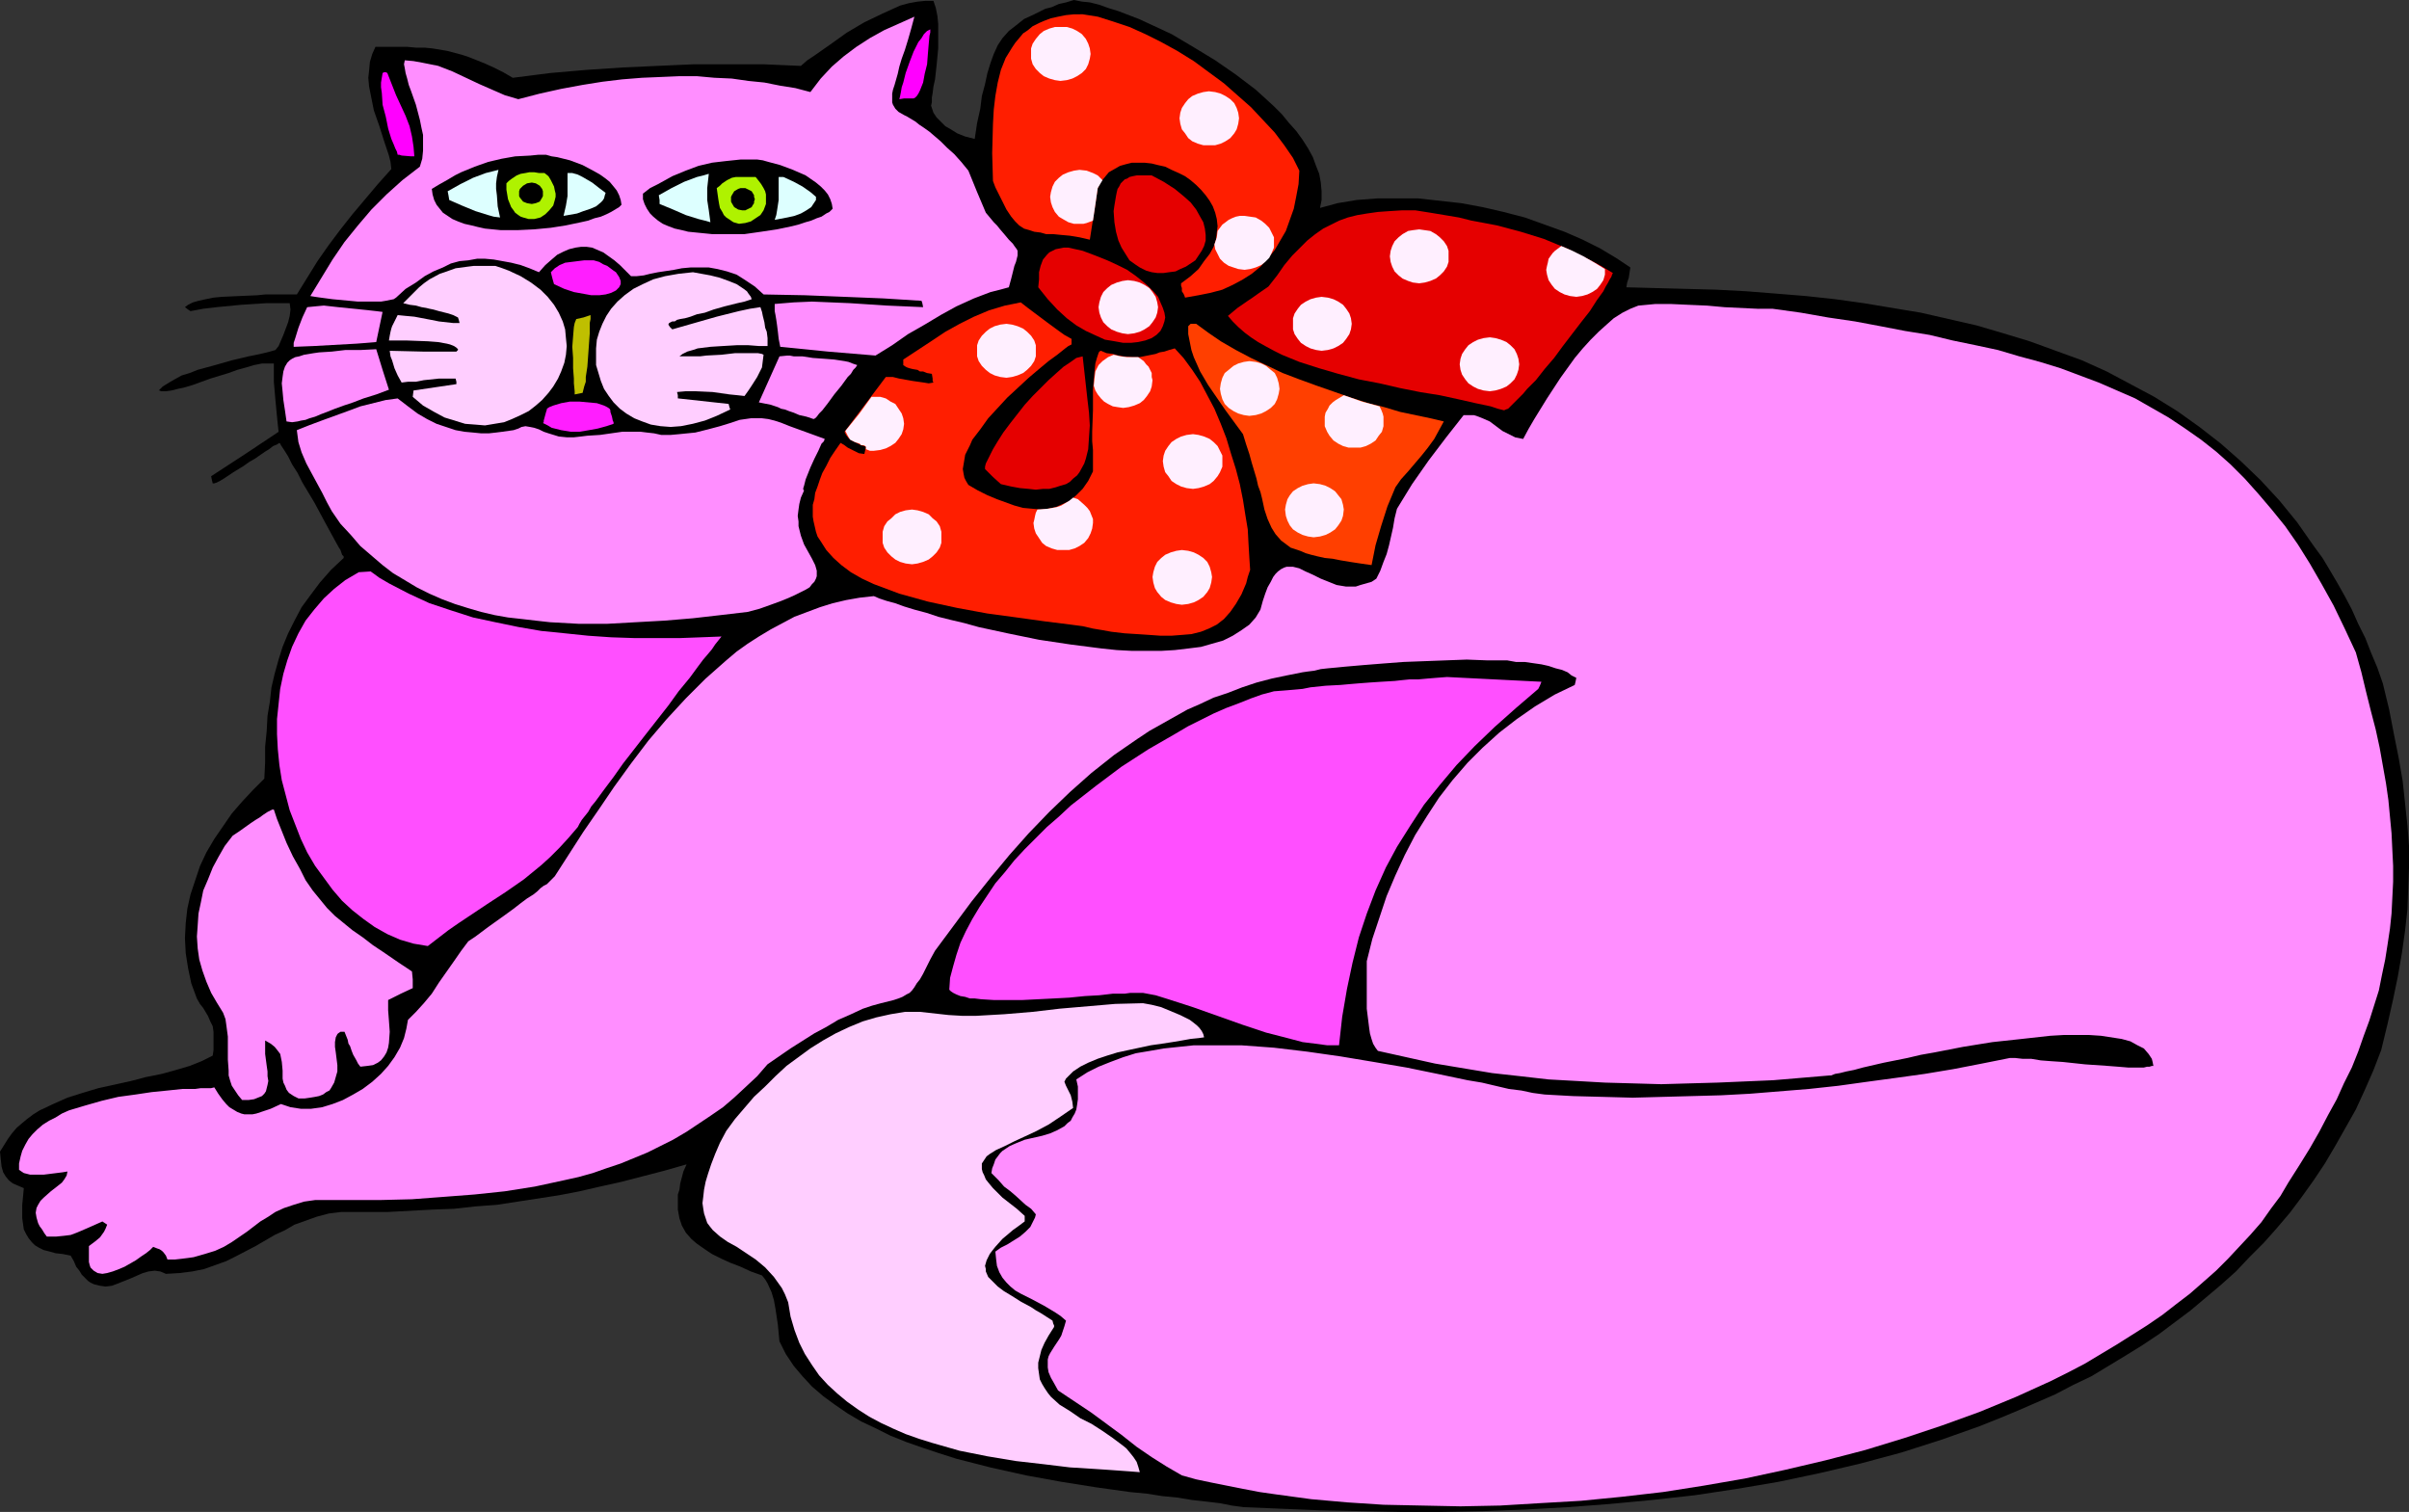 <?xml version="1.0" encoding="UTF-8" standalone="no"?>
<svg
   version="1.0"
   width="129.766mm"
   height="81.438mm"
   id="svg54"
   sodipodi:docname="Cat 15.wmf"
   xmlns:inkscape="http://www.inkscape.org/namespaces/inkscape"
   xmlns:sodipodi="http://sodipodi.sourceforge.net/DTD/sodipodi-0.dtd"
   xmlns="http://www.w3.org/2000/svg"
   xmlns:svg="http://www.w3.org/2000/svg">
  <rect width="100%" height="100%" fill="#333333" stroke="none"/>
  <sodipodi:namedview
     id="namedview54"
     pagecolor="#ffffff"
     bordercolor="#000000"
     borderopacity="0.25"
     inkscape:showpageshadow="2"
     inkscape:pageopacity="0.0"
     inkscape:pagecheckerboard="0"
     inkscape:deskcolor="#d1d1d1"
     inkscape:document-units="mm" />
  <defs
     id="defs1">
    <pattern
       id="WMFhbasepattern"
       patternUnits="userSpaceOnUse"
       width="6"
       height="6"
       x="0"
       y="0" />
  </defs>
  <path
     style="fill:#000000;fill-opacity:1;fill-rule:evenodd;stroke:none"
     d="m 218.645,0 1.616,0.323 1.616,0.162 1.939,0.485 1.778,0.646 2.101,0.646 2.101,0.808 2.101,0.808 2.101,0.969 4.525,2.1 4.363,2.585 4.525,2.747 4.202,2.908 4.04,3.07 1.778,1.616 1.939,1.777 1.616,1.616 1.454,1.777 1.454,1.616 1.293,1.777 1.131,1.777 0.97,1.777 0.646,1.777 0.646,1.616 0.323,1.777 0.162,1.777 v 1.777 l -0.323,1.616 3.555,-0.969 3.878,-0.646 4.202,-0.323 h 4.04 4.363 l 4.363,0.485 4.363,0.485 4.363,0.808 4.202,0.969 4.363,1.131 4.04,1.454 4.04,1.454 3.717,1.616 3.555,1.777 3.232,1.939 2.909,1.939 -0.323,2.1 -0.323,0.969 -0.162,0.969 12.12,0.323 6.141,0.162 6.141,0.323 6.141,0.485 5.979,0.485 5.979,0.646 5.818,0.808 5.818,0.969 5.818,0.969 5.656,1.293 5.656,1.293 5.494,1.616 5.333,1.616 5.333,1.939 5.333,1.939 5.01,2.262 4.848,2.585 4.848,2.585 4.686,2.908 4.525,3.231 4.363,3.393 4.04,3.555 4.04,3.878 3.878,4.201 3.555,4.362 3.394,4.847 1.778,2.424 1.454,2.424 1.616,2.747 1.454,2.585 1.454,2.747 1.293,2.908 1.454,2.908 1.131,2.908 1.293,3.07 1.131,3.231 1.293,5.332 0.97,5.009 0.97,4.847 0.808,4.686 0.485,4.524 0.485,4.524 0.323,4.201 v 4.362 l -0.162,4.201 -0.162,4.363 -0.485,4.362 -0.646,4.524 -0.808,4.686 -0.97,4.686 -1.131,5.009 -1.293,5.332 -1.616,4.201 -1.778,4.039 -1.778,3.878 -2.101,3.716 -2.101,3.716 -2.101,3.555 -2.262,3.393 -2.424,3.393 -2.424,3.231 -2.747,3.231 -2.586,2.908 -2.909,2.908 -2.747,2.908 -3.07,2.747 -3.07,2.585 -3.07,2.585 -3.232,2.424 -3.232,2.424 -3.394,2.262 -3.394,2.1 -6.949,4.201 -3.717,1.777 -3.717,1.939 -3.717,1.616 -3.717,1.616 -3.878,1.616 -4.04,1.616 -7.757,2.747 -8.08,2.585 -8.403,2.262 -8.242,1.939 -8.403,1.777 -8.565,1.454 -8.565,1.293 -8.726,0.969 -8.565,0.808 -8.565,0.646 -8.726,0.485 -8.403,0.323 -8.403,0.162 h -8.403 l -8.242,-0.162 -8.08,-0.162 -7.918,-0.323 -7.757,-0.323 -2.424,-0.323 -2.424,-0.485 -2.747,-0.323 -2.909,-0.323 -2.909,-0.485 -3.232,-0.323 -3.07,-0.485 -3.394,-0.323 -6.949,-0.969 -7.11,-1.131 -7.11,-1.293 -7.272,-1.616 -6.949,-1.777 -3.555,-1.131 -3.394,-1.131 -3.232,-1.131 -3.232,-1.293 -2.909,-1.454 -3.07,-1.454 -2.747,-1.616 -2.586,-1.777 -2.424,-1.777 -2.262,-1.939 -1.939,-2.1 -1.778,-2.1 -1.616,-2.424 -1.293,-2.585 -0.323,-3.393 -0.485,-3.231 -0.323,-1.777 -0.485,-1.616 -0.808,-1.777 -0.485,-0.808 -0.646,-0.808 -2.262,-0.808 -2.101,-0.969 -2.101,-0.808 -1.778,-0.808 -1.939,-0.969 -1.454,-0.969 -1.616,-1.131 -1.131,-0.969 -1.131,-1.293 -0.808,-1.454 -0.485,-1.454 -0.323,-1.777 v -0.969 -0.969 -1.131 l 0.323,-0.969 0.162,-1.293 0.646,-2.424 0.646,-1.454 -4.525,1.293 -4.363,1.131 -4.363,1.131 -4.363,0.969 -4.202,0.969 -4.202,0.808 -8.403,1.293 -4.202,0.646 -4.363,0.323 -4.363,0.485 -4.363,0.162 -9.05,0.485 h -9.534 l -2.586,0.323 -2.424,0.646 -2.262,0.808 -2.262,0.808 -1.939,1.131 -2.101,0.969 -3.878,2.262 -4.04,2.1 -1.939,0.969 -2.262,0.808 -2.262,0.808 -2.424,0.485 -2.586,0.323 -2.747,0.162 -1.131,-0.485 -1.131,-0.162 -1.293,0.162 -1.131,0.323 -2.586,1.131 -2.424,0.969 -1.293,0.485 -1.293,0.162 -1.131,-0.162 -1.293,-0.323 -0.646,-0.323 -0.485,-0.323 -0.646,-0.646 -0.646,-0.646 -0.485,-0.808 -0.646,-0.808 -0.485,-1.131 -0.646,-1.131 -1.616,-0.323 -1.454,-0.162 -1.131,-0.323 L 8.888,254.479 7.918,253.995 7.11,253.51 6.464,252.864 5.818,252.056 5.333,251.248 4.848,250.278 4.686,249.147 4.525,248.016 v -1.293 -1.454 L 4.686,243.654 4.848,241.877 3.717,241.392 2.586,240.907 1.778,240.261 1.131,239.453 0.646,238.645 0.323,237.514 0.162,236.06 0,234.444 l 0.808,-1.293 0.808,-1.293 0.808,-1.131 0.97,-1.131 1.131,-0.969 0.97,-0.808 1.293,-0.969 1.293,-0.808 2.747,-1.293 2.909,-1.293 3.07,-0.969 3.232,-0.969 6.626,-1.454 3.07,-0.808 3.232,-0.646 2.909,-0.808 2.747,-0.808 2.424,-0.969 1.293,-0.646 0.97,-0.485 0.162,-1.131 v -0.969 -2.747 l -0.162,-1.131 -0.485,-0.969 -0.485,-1.131 -0.485,-0.808 -0.485,-0.808 -0.646,-0.808 -0.646,-1.131 -1.131,-3.07 -0.646,-3.07 -0.485,-3.07 -0.162,-3.07 0.162,-3.07 0.323,-2.908 0.646,-2.908 0.97,-2.908 0.97,-2.908 1.293,-2.747 1.616,-2.747 1.778,-2.585 1.778,-2.585 2.101,-2.424 2.262,-2.424 2.262,-2.262 0.162,-3.231 v -3.231 l 0.323,-3.231 0.162,-3.07 0.485,-2.908 0.323,-2.908 0.646,-2.747 0.808,-2.908 0.808,-2.585 1.131,-2.747 1.293,-2.585 1.454,-2.747 1.778,-2.424 1.939,-2.585 2.262,-2.585 2.586,-2.424 v -0.162 -0.162 l -0.323,-0.323 -0.162,-0.485 -0.162,-0.485 -0.323,-0.485 -0.808,-1.454 -0.97,-1.777 -0.97,-1.777 -2.262,-4.201 -2.424,-4.039 -0.97,-1.939 -1.131,-1.777 -0.808,-1.616 -0.808,-1.293 -0.323,-0.485 -0.323,-0.485 -0.162,-0.323 -0.162,-0.162 -0.485,0.323 -0.808,0.323 -0.808,0.646 -0.808,0.485 -2.101,1.454 -1.131,0.646 -1.131,0.808 -2.101,1.293 -0.97,0.646 -0.97,0.646 -0.808,0.485 -0.646,0.323 -0.485,0.162 h -0.323 l -0.162,-0.646 -0.162,-0.808 6.949,-4.524 6.787,-4.524 -0.162,-1.454 -0.162,-1.616 -0.323,-3.393 -0.323,-3.716 V 74.001 H 54.621 53.328 l -1.616,0.323 -1.616,0.485 -1.778,0.485 -1.778,0.646 -3.717,1.131 -1.778,0.646 -1.778,0.646 -1.616,0.485 -1.454,0.323 -1.293,0.323 -1.131,0.162 h -0.97 l -0.323,-0.162 h -0.162 l 0.808,-0.808 1.293,-0.808 1.131,-0.646 1.454,-0.808 1.616,-0.485 1.616,-0.646 3.555,-0.969 3.394,-0.969 3.394,-0.808 1.616,-0.323 1.454,-0.323 1.293,-0.323 1.131,-0.323 0.646,-0.808 0.485,-1.131 0.485,-1.131 0.485,-1.293 0.485,-1.293 0.323,-1.293 0.162,-1.293 -0.162,-1.293 h -4.848 l -5.01,0.323 -5.01,0.485 -2.747,0.323 -2.586,0.485 -0.485,-0.323 -0.646,-0.485 0.646,-0.485 0.97,-0.485 1.131,-0.323 1.454,-0.323 1.616,-0.323 1.616,-0.162 3.555,-0.162 3.717,-0.162 1.616,-0.162 h 6.464 l 2.101,-3.393 2.101,-3.393 2.262,-3.231 2.424,-3.231 2.424,-3.07 2.586,-3.07 2.586,-3.07 2.747,-3.07 -0.162,-1.454 -0.323,-1.293 -0.97,-2.908 -0.97,-3.07 -1.131,-3.231 -0.646,-3.231 -0.323,-1.616 -0.162,-1.777 0.162,-1.454 0.162,-1.777 0.485,-1.616 0.646,-1.454 h 4.525 1.939 l 1.778,0.162 h 1.778 l 1.616,0.162 2.909,0.485 3.07,0.808 1.454,0.485 1.616,0.646 1.616,0.646 1.778,0.808 1.939,0.969 1.939,1.131 7.595,-0.969 7.434,-0.646 7.272,-0.485 7.11,-0.323 7.272,-0.323 h 7.272 7.272 l 7.434,0.323 1.293,-1.131 1.454,-0.969 3.232,-2.262 3.394,-2.424 3.555,-2.1 3.717,-1.777 1.778,-0.808 1.778,-0.808 1.778,-0.485 1.778,-0.323 1.616,-0.162 h 1.616 l 0.485,1.454 0.323,1.616 0.162,1.616 v 1.616 3.393 l -0.323,3.393 -0.323,2.908 -0.323,1.454 -0.162,1.293 -0.162,0.969 v 0.969 l -0.162,0.646 0.162,0.485 0.323,0.969 0.646,0.969 0.808,0.808 0.97,0.969 1.131,0.646 1.293,0.808 1.616,0.646 1.939,0.485 0.485,-3.231 0.646,-2.908 0.323,-2.585 0.646,-2.424 0.485,-2.262 0.646,-2.1 0.646,-1.777 0.808,-1.777 0.97,-1.454 1.293,-1.454 1.454,-1.131 1.616,-1.293 2.101,-0.969 2.262,-1.131 1.293,-0.323 1.454,-0.646 1.454,-0.323 z"
     id="path1" />
  <path
     style="fill:#ff1e00;fill-opacity:1;fill-rule:evenodd;stroke:none"
     d="m 220.422,2.908 3.07,0.485 3.07,0.969 3.394,1.131 3.232,1.454 3.232,1.616 3.232,1.777 3.394,2.1 3.07,2.262 3.07,2.262 2.747,2.424 2.747,2.424 2.424,2.585 2.424,2.585 1.939,2.585 1.778,2.585 1.293,2.585 -0.162,2.747 -0.485,2.585 -0.485,2.424 -0.808,2.262 -0.808,2.262 -1.131,1.939 -1.131,1.939 -1.454,1.777 -1.454,1.616 -1.778,1.454 -1.778,1.131 -2.101,1.131 -2.101,0.969 -2.424,0.646 -2.424,0.485 -2.747,0.485 -0.162,-0.485 -0.162,-0.323 -0.323,-0.485 v -0.646 l -0.162,-0.485 v -0.485 l 1.939,-1.454 1.616,-1.454 1.131,-1.616 1.131,-1.454 0.808,-1.454 0.485,-1.454 0.162,-1.454 0.162,-1.293 -0.162,-1.454 -0.323,-1.293 -0.485,-1.293 -0.646,-1.131 -0.808,-1.131 -0.97,-1.131 -0.97,-0.969 -1.131,-0.969 -1.131,-0.808 -1.293,-0.646 -1.454,-0.646 -1.293,-0.646 -1.454,-0.323 -1.293,-0.323 -1.454,-0.162 h -1.293 -1.293 l -1.293,0.323 -1.131,0.323 -1.131,0.646 -1.131,0.646 -0.808,0.969 -0.808,0.969 -0.646,1.293 -0.808,5.332 -0.808,5.17 -2.101,-0.485 -1.939,-0.323 -1.778,-0.162 -1.616,-0.162 h -1.454 l -1.131,-0.323 -1.293,-0.162 -0.97,-0.323 -1.131,-0.323 -0.97,-0.646 -0.808,-0.808 -0.808,-0.969 -0.97,-1.454 -0.808,-1.616 -0.97,-1.939 -0.485,-0.969 -0.485,-1.293 -0.162,-5.655 0.162,-5.978 0.162,-2.908 0.323,-2.747 0.485,-2.747 0.646,-2.585 0.97,-2.424 1.293,-2.1 0.646,-0.969 0.808,-0.969 0.808,-0.969 0.97,-0.646 0.97,-0.808 1.293,-0.646 1.131,-0.485 1.293,-0.485 1.454,-0.323 1.616,-0.323 1.616,-0.162 z"
     id="path2" />
  <path
     style="fill:#ffefff;fill-opacity:1;fill-rule:evenodd;stroke:none"
     d="m 219.776,34.577 1.454,0.162 1.293,0.485 0.97,0.485 0.97,0.969 -0.97,1.616 -0.485,3.393 -0.485,3.231 -1.293,0.485 -0.646,0.162 h -0.808 -1.131 l -1.131,-0.323 -1.131,-0.646 -0.808,-0.485 -0.808,-0.969 -0.485,-0.969 -0.323,-0.969 -0.162,-1.131 0.162,-0.969 0.323,-1.131 0.485,-0.969 0.808,-0.808 0.808,-0.646 1.131,-0.485 1.131,-0.323 z"
     id="path3" />
  <path
     style="fill:#ffefff;fill-opacity:1;fill-rule:evenodd;stroke:none"
     d="m 253.389,43.948 1.131,0.162 1.131,0.162 1.131,0.646 0.808,0.646 0.808,0.808 0.485,0.969 0.485,0.969 v 1.131 0.969 l -0.485,1.131 -0.485,0.969 -0.808,0.808 -0.808,0.646 -1.131,0.485 -1.131,0.323 -1.131,0.162 -1.293,-0.162 -0.97,-0.323 -0.97,-0.323 -0.97,-0.646 -0.808,-0.808 -0.485,-0.969 -0.485,-0.969 -0.162,-0.969 0.485,-1.454 0.162,-1.293 0.485,-0.646 0.485,-0.646 0.646,-0.485 0.646,-0.485 0.646,-0.323 0.808,-0.323 0.808,-0.162 z"
     id="path4" />
  <path
     style="fill:#ff8eff;fill-opacity:1;fill-rule:evenodd;stroke:none"
     d="m 186.163,3.393 -0.646,2.424 -0.646,2.262 -0.646,2.1 -0.646,1.777 -0.485,1.616 -0.323,1.454 -0.323,1.131 -0.323,1.131 -0.323,0.969 -0.162,0.808 v 0.808 0.485 0.485 l 0.162,0.485 0.485,0.808 0.646,0.646 1.131,0.646 0.646,0.323 0.808,0.485 0.808,0.485 0.808,0.646 0.97,0.646 1.131,0.808 1.131,0.969 1.131,0.969 1.293,1.293 1.454,1.293 1.454,1.616 1.454,1.777 1.778,4.363 1.778,4.201 0.808,0.969 0.808,0.969 0.646,0.646 0.646,0.808 0.97,1.131 0.808,0.969 0.808,0.808 0.323,0.485 0.485,0.646 0.162,0.323 v 0.485 0.485 l -0.162,0.646 -0.162,0.646 -0.323,0.808 -0.323,1.293 -0.323,1.293 -0.485,1.777 -1.778,0.485 -1.939,0.485 -3.394,1.293 -3.555,1.616 -3.232,1.777 -3.232,1.939 -3.394,1.939 -3.232,2.262 -3.394,2.1 -9.696,-0.808 -9.696,-0.969 -0.323,-1.616 -0.162,-1.454 -0.162,-1.293 -0.162,-1.131 -0.162,-0.969 -0.162,-0.808 v -0.808 -0.646 l 3.878,-0.323 3.717,-0.162 3.878,0.162 3.878,0.162 7.434,0.485 3.717,0.162 3.717,0.162 -0.162,-0.808 -0.162,-0.485 -7.757,-0.485 -7.918,-0.323 -8.08,-0.323 -8.403,-0.162 -1.778,-1.616 -1.939,-1.293 -1.778,-1.131 -1.939,-0.646 -1.939,-0.485 -1.778,-0.323 h -1.939 -1.778 l -1.778,0.162 -1.616,0.323 -3.232,0.485 -1.616,0.323 -1.293,0.323 -1.454,0.162 h -1.131 l -1.131,-1.131 -1.131,-1.131 -1.131,-0.969 -1.131,-0.808 -1.131,-0.808 -1.131,-0.485 -1.131,-0.485 -1.131,-0.162 h -1.131 l -1.131,0.162 -1.293,0.323 -1.131,0.485 -1.293,0.646 -1.131,0.969 -1.293,1.131 -1.293,1.454 -1.939,-0.808 -1.778,-0.646 -1.939,-0.485 -1.778,-0.323 -1.778,-0.323 -1.778,-0.162 H 97.121 l -1.778,0.323 -1.778,0.162 -1.778,0.485 -1.616,0.808 -1.939,0.808 -1.778,0.969 -1.778,1.293 -2.101,1.293 -1.939,1.777 -0.485,0.323 -0.808,0.162 -0.808,0.162 -0.97,0.162 h -0.97 -1.131 -2.586 l -5.171,-0.485 -2.424,-0.323 -1.131,-0.162 -0.97,-0.162 2.262,-3.716 2.262,-3.716 2.424,-3.555 2.747,-3.393 2.747,-3.231 3.07,-3.07 3.232,-2.908 3.555,-2.747 0.485,-1.616 0.162,-1.616 v -1.616 -1.616 l -0.323,-1.454 -0.323,-1.616 -0.808,-3.07 -0.97,-2.747 -0.485,-1.293 -0.323,-1.293 -0.323,-1.131 -0.162,-0.969 -0.162,-0.808 0.162,-0.808 1.778,0.162 1.778,0.323 1.616,0.323 1.616,0.323 2.909,1.131 2.747,1.293 2.747,1.293 2.586,1.131 2.586,1.131 2.747,0.808 4.363,-1.131 4.363,-0.969 4.363,-0.808 4.04,-0.646 4.04,-0.485 4.04,-0.323 3.878,-0.162 3.717,-0.162 h 3.555 l 3.555,0.323 3.555,0.162 3.394,0.485 3.232,0.323 3.232,0.646 3.07,0.485 3.07,0.808 2.101,-2.747 2.262,-2.424 2.424,-2.1 2.586,-1.939 2.747,-1.777 2.909,-1.616 2.909,-1.293 z"
     id="path5" />
  <path
     style="fill:#ff00ff;fill-opacity:1;fill-rule:evenodd;stroke:none"
     d="m 189.395,5.978 v 0.646 l -0.162,0.646 -0.162,1.777 -0.162,1.939 -0.162,2.1 -0.485,1.939 -0.323,1.777 -0.646,1.616 -0.323,0.646 -0.323,0.485 -0.323,0.323 -0.323,0.162 h -0.97 -0.97 l -0.97,0.162 0.162,-0.646 0.162,-0.808 0.162,-0.969 0.323,-0.969 0.485,-1.939 0.808,-2.262 0.808,-2.1 0.97,-1.939 0.646,-0.808 0.485,-0.808 0.646,-0.646 z"
     id="path6" />
  <path
     style="fill:#ff00ff;fill-opacity:1;fill-rule:evenodd;stroke:none"
     d="m 78.861,14.865 1.778,4.524 0.97,2.1 0.97,2.1 0.808,2.1 0.485,2.1 0.323,2.1 0.162,1.939 h -0.646 l -1.939,-0.162 -0.485,-0.162 h -0.323 l -0.162,-0.646 -0.323,-0.646 -0.323,-0.808 -0.485,-1.131 -0.646,-2.1 -0.485,-2.424 -0.646,-2.424 -0.162,-2.424 -0.162,-1.131 v -0.969 l 0.162,-0.969 0.162,-0.969 0.323,-0.162 h 0.323 v 0 z"
     id="path7" />
  <path
     style="fill:#000000;fill-opacity:1;fill-rule:evenodd;stroke:none"
     d="m 154.166,32.476 1.131,0.162 1.131,0.323 2.424,0.646 2.586,0.969 2.586,1.131 2.101,1.454 0.97,0.808 0.808,0.808 0.646,0.808 0.485,0.969 0.323,0.969 0.162,0.969 -0.646,0.646 -0.646,0.323 -0.97,0.646 -0.97,0.323 -1.131,0.485 -1.131,0.323 -1.454,0.485 -1.293,0.323 -3.07,0.646 -3.232,0.485 -3.394,0.485 h -3.394 -3.232 l -3.232,-0.323 -1.616,-0.162 -1.293,-0.323 -1.454,-0.323 -1.293,-0.485 -1.131,-0.485 -0.97,-0.646 -0.97,-0.808 -0.646,-0.646 -0.646,-0.969 -0.485,-0.969 -0.323,-0.969 v -1.131 l 1.454,-1.131 1.616,-0.808 1.454,-0.808 1.454,-0.808 2.747,-1.131 2.586,-0.969 2.747,-0.646 2.747,-0.323 3.07,-0.323 h 1.616 z"
     id="path8" />
  <path
     style="fill:#000000;fill-opacity:1;fill-rule:evenodd;stroke:none"
     d="m 111.181,31.507 1.131,0.323 1.131,0.162 2.586,0.646 2.586,0.969 2.424,1.293 1.131,0.646 1.131,0.808 0.808,0.646 0.808,0.969 0.646,0.808 0.485,0.969 0.323,0.969 0.162,0.969 -0.485,0.485 -0.808,0.485 -0.808,0.485 -0.97,0.485 -1.131,0.485 -1.293,0.323 -1.293,0.485 -1.454,0.323 -3.07,0.646 -3.07,0.485 -3.394,0.323 -3.394,0.162 h -3.394 L 98.737,46.533 97.283,46.21 95.99,45.887 94.536,45.564 93.243,45.079 92.112,44.594 91.142,43.948 90.173,43.302 89.526,42.494 88.88,41.686 l -0.485,-0.969 -0.323,-1.131 -0.162,-1.131 1.616,-0.969 1.454,-0.808 1.616,-0.969 1.293,-0.646 2.747,-1.131 2.747,-0.969 2.747,-0.646 2.747,-0.485 3.07,-0.162 1.616,-0.162 z"
     id="path9" />
  <path
     style="fill:#e50000;fill-opacity:1;fill-rule:evenodd;stroke:none"
     d="m 234.481,35.708 2.424,1.293 2.262,1.454 1.778,1.454 1.454,1.293 1.131,1.454 0.808,1.454 0.646,1.131 0.323,1.293 0.162,1.293 v 1.131 l -0.323,1.131 -0.485,0.969 -0.646,0.969 -0.646,0.969 -0.97,0.646 -0.97,0.646 -1.131,0.485 -0.97,0.485 -1.293,0.162 -1.131,0.162 h -1.293 l -1.131,-0.162 -1.131,-0.323 -1.293,-0.646 -0.97,-0.646 -1.131,-0.808 -0.808,-1.293 -0.808,-1.293 -0.646,-1.454 -0.485,-1.777 -0.323,-1.939 -0.162,-2.262 0.162,-1.131 0.162,-0.969 0.162,-0.969 0.162,-0.808 0.162,-0.646 0.323,-0.485 0.323,-0.646 0.323,-0.323 0.485,-0.485 0.485,-0.162 0.485,-0.323 0.646,-0.162 0.808,-0.162 h 0.97 0.97 z"
     id="path10" />
  <path
     style="fill:#ddffff;fill-opacity:1;fill-rule:evenodd;stroke:none"
     d="m 144.309,35.385 -0.162,1.454 -0.162,1.454 v 1.131 1.293 l 0.323,2.1 0.323,2.424 -1.131,-0.323 -1.293,-0.323 -2.586,-0.808 -2.586,-1.131 -2.747,-1.131 v -0.808 l -0.162,-0.969 2.586,-1.454 2.586,-1.293 2.586,-0.969 1.293,-0.323 z"
     id="path11" />
  <path
     style="fill:#ddffff;fill-opacity:1;fill-rule:evenodd;stroke:none"
     d="m 101.485,34.577 -0.323,1.454 -0.162,1.293 v 1.131 l 0.162,1.293 0.162,2.262 0.485,2.262 -1.293,-0.162 -1.131,-0.323 -2.586,-0.808 -2.747,-1.131 -2.586,-1.131 -0.162,-0.969 -0.162,-0.808 2.586,-1.454 2.586,-1.293 2.586,-0.969 1.293,-0.323 z"
     id="path12" />
  <path
     style="fill:#ddffff;fill-opacity:1;fill-rule:evenodd;stroke:none"
     d="m 159.499,36.031 2.101,0.969 1.778,0.969 1.616,1.131 1.131,0.969 v 0.646 l -0.323,0.485 -0.323,0.485 -0.323,0.485 -0.97,0.646 -1.131,0.646 -1.293,0.485 -1.454,0.323 -2.586,0.485 0.323,-0.969 0.162,-0.969 0.323,-2.1 V 38.616 37.324 36.031 Z"
     id="path13" />
  <path
     style="fill:#ddffff;fill-opacity:1;fill-rule:evenodd;stroke:none"
     d="m 116.513,35.223 1.131,0.323 0.97,0.485 1.939,1.131 1.454,1.131 1.293,0.969 -0.162,0.485 -0.162,0.646 -0.323,0.485 -0.323,0.323 -0.97,0.808 -1.131,0.485 -1.454,0.485 -1.293,0.485 -2.747,0.485 0.485,-2.1 0.323,-1.939 v -3.393 -1.293 z"
     id="path14" />
  <path
     style="fill:#aff200;fill-opacity:1;fill-rule:evenodd;stroke:none"
     d="m 153.843,36.031 0.646,0.808 0.485,0.646 0.485,0.808 0.323,0.646 0.162,0.646 v 0.808 0.646 0.485 l -0.485,1.293 -0.646,0.969 -0.97,0.646 -0.97,0.646 -1.131,0.323 -1.293,0.162 -1.131,-0.323 -0.485,-0.323 -0.485,-0.323 -0.485,-0.323 -0.485,-0.485 -0.323,-0.646 -0.485,-0.808 -0.162,-0.808 -0.162,-0.969 -0.162,-1.131 -0.162,-1.131 0.646,-0.485 0.485,-0.485 0.97,-0.646 0.97,-0.485 0.808,-0.162 h 0.808 0.97 1.131 z"
     id="path15" />
  <path
     style="fill:#aff200;fill-opacity:1;fill-rule:evenodd;stroke:none"
     d="m 110.857,35.223 0.808,0.646 0.485,0.808 0.323,0.646 0.323,0.646 0.162,0.808 0.162,0.646 v 0.646 l -0.162,0.646 -0.323,1.131 -0.808,0.969 -0.808,0.808 -0.97,0.646 -1.293,0.323 h -1.131 l -1.131,-0.323 -0.485,-0.162 -0.485,-0.323 -0.646,-0.485 -0.323,-0.485 -0.485,-0.646 -0.323,-0.808 -0.323,-0.808 -0.162,-0.969 -0.162,-0.969 v -1.293 l 0.485,-0.485 0.646,-0.485 0.97,-0.646 0.808,-0.323 0.97,-0.162 0.808,-0.162 h 0.97 l 0.97,0.162 z"
     id="path16" />
  <path
     style="fill:#e50000;fill-opacity:1;fill-rule:evenodd;stroke:none"
     d="m 288.132,42.817 3.07,0.485 2.909,0.485 2.909,0.485 2.586,0.646 5.171,0.969 4.848,1.293 4.686,1.454 4.686,1.939 2.262,1.131 2.262,1.131 2.424,1.293 2.424,1.454 -0.162,0.323 -0.162,0.485 -0.323,0.485 -0.323,0.646 -0.485,0.808 -0.485,0.969 -1.293,1.777 -1.454,2.262 -1.778,2.262 -3.717,4.847 -1.778,2.424 -1.939,2.262 -1.778,2.262 -1.778,1.777 -0.808,0.969 -0.808,0.808 -0.646,0.646 -0.646,0.646 -0.485,0.485 -0.485,0.485 -0.485,0.162 -0.323,0.162 -1.293,-0.323 -1.454,-0.485 -3.07,-0.646 -3.555,-0.808 -3.717,-0.808 -4.04,-0.646 -4.04,-0.808 -4.202,-0.969 -4.202,-0.808 -4.202,-1.131 -3.878,-1.131 -4.04,-1.293 -3.555,-1.454 -1.616,-0.808 -1.778,-0.969 -1.454,-0.808 -1.454,-0.969 -1.293,-0.969 -1.293,-1.131 -1.131,-1.131 -0.97,-1.131 1.939,-1.616 2.101,-1.454 0.97,-0.646 1.131,-0.808 2.101,-1.454 1.778,-2.262 1.454,-2.1 1.616,-1.939 1.616,-1.616 1.454,-1.454 1.616,-1.293 1.616,-1.131 1.616,-0.808 1.616,-0.808 1.778,-0.646 1.939,-0.485 1.939,-0.323 2.262,-0.323 2.262,-0.162 2.586,-0.162 z"
     id="path17" />
  <path
     style="fill:#ffefff;fill-opacity:1;fill-rule:evenodd;stroke:none"
     d="m 326.755,54.774 v 0.162 0.969 l -0.323,1.131 -0.646,0.969 -0.646,0.808 -0.97,0.646 -0.97,0.485 -1.131,0.323 -1.131,0.162 -1.293,-0.162 -1.131,-0.323 -0.97,-0.485 -0.97,-0.646 -0.646,-0.808 -0.646,-0.969 -0.323,-1.131 -0.162,-0.969 0.162,-0.808 0.162,-0.646 0.162,-0.808 0.808,-1.131 0.485,-0.485 0.646,-0.485 0.646,-0.485 2.262,0.969 2.262,1.131 2.262,1.293 z"
     id="path18" />
  <path
     style="fill:#e50000;fill-opacity:1;fill-rule:evenodd;stroke:none"
     d="m 217.513,50.411 2.909,0.646 2.586,0.969 2.424,0.969 2.101,0.969 1.939,0.969 1.616,1.131 1.454,1.131 1.293,1.131 0.97,0.969 0.97,1.131 0.485,1.131 0.485,1.131 0.323,0.969 0.162,0.969 -0.162,0.808 -0.323,0.969 -0.485,0.969 -0.808,0.808 -0.97,0.646 -1.293,0.485 -1.454,0.323 -1.454,0.162 h -1.616 l -1.778,-0.323 -1.939,-0.323 -1.778,-0.808 -2.101,-0.969 -1.939,-1.131 -1.939,-1.454 -1.939,-1.777 -1.939,-2.1 -1.939,-2.424 0.162,-1.616 v -1.454 l 0.323,-1.293 0.485,-1.293 0.808,-0.969 0.485,-0.485 0.646,-0.323 0.646,-0.323 0.808,-0.162 0.808,-0.162 z"
     id="path19" />
  <path
     style="fill:#ff1eff;fill-opacity:1;fill-rule:evenodd;stroke:none"
     d="m 120.877,52.996 1.131,0.323 0.808,0.485 0.808,0.323 0.646,0.485 0.646,0.485 0.485,0.323 0.646,0.969 0.323,0.808 v 0.646 l -0.323,0.646 -0.646,0.646 -0.97,0.485 -1.131,0.323 -1.293,0.162 h -1.616 l -1.778,-0.323 -1.778,-0.323 -1.939,-0.646 -2.101,-0.969 -0.323,-1.131 -0.323,-1.293 0.808,-0.808 0.97,-0.646 1.131,-0.485 1.293,-0.162 1.293,-0.162 1.293,-0.162 h 1.131 z"
     id="path20" />
  <path
     style="fill:#ffceff;fill-opacity:1;fill-rule:evenodd;stroke:none"
     d="m 100.838,54.127 1.454,0.485 1.293,0.485 2.424,1.131 2.101,1.293 1.939,1.454 1.454,1.454 1.293,1.616 0.97,1.616 0.808,1.777 0.485,1.616 0.162,1.777 0.162,1.616 -0.162,1.777 -0.323,1.616 -0.646,1.777 -0.646,1.454 -0.97,1.616 -0.97,1.293 -1.293,1.454 -1.293,1.131 -1.454,1.131 -1.616,0.808 -1.778,0.808 -1.616,0.646 -1.939,0.323 -1.939,0.323 -1.939,-0.162 -2.101,-0.162 -2.101,-0.646 -2.101,-0.646 -2.101,-1.131 -2.262,-1.293 -2.101,-1.777 0.162,-1.293 8.726,-1.293 v -0.485 l -0.162,-0.646 h -0.97 -1.131 -1.293 l -3.07,0.323 -1.616,0.323 h -1.616 l -1.293,0.162 -0.808,-1.454 -0.646,-1.454 -0.485,-1.616 -0.323,-0.808 -0.162,-1.131 6.787,0.162 h 6.787 l 0.162,-0.162 0.162,-0.162 v -0.162 l -0.323,-0.323 -0.485,-0.323 -0.808,-0.323 -0.646,-0.162 -1.778,-0.323 -2.101,-0.162 -4.363,-0.162 H 80.962 79.184 l 0.162,-0.969 0.162,-0.808 0.162,-0.646 0.162,-0.485 0.485,-0.969 0.323,-0.646 0.323,-0.646 1.616,0.162 1.778,0.162 3.394,0.646 1.616,0.323 1.454,0.162 1.454,0.162 h 1.293 l -0.162,-0.646 -0.162,-0.485 -0.97,-0.485 -0.97,-0.323 -1.939,-0.485 -1.131,-0.323 -0.808,-0.162 -0.646,-0.162 -0.97,-0.162 -1.131,-0.323 -1.293,-0.162 -1.293,-0.323 1.131,-1.131 1.131,-1.131 0.97,-0.969 0.97,-0.808 1.131,-0.808 2.101,-1.131 0.97,-0.323 2.262,-0.808 2.424,-0.323 1.293,-0.162 h 1.293 1.616 z"
     id="path21" />
  <path
     style="fill:#ffceff;fill-opacity:1;fill-rule:evenodd;stroke:none"
     d="m 141.077,55.42 1.778,0.323 1.778,0.323 1.939,0.485 1.778,0.646 1.616,0.646 1.454,0.969 0.646,0.485 0.323,0.485 0.485,0.646 0.162,0.485 -1.454,0.485 -1.454,0.323 -1.293,0.323 -1.293,0.323 -2.262,0.646 -1.778,0.646 -1.616,0.323 -1.293,0.485 -1.131,0.323 -0.97,0.162 -0.646,0.162 -0.485,0.323 h -0.485 l -0.323,0.162 -0.323,0.162 -0.162,0.323 0.323,0.485 0.485,0.485 4.525,-1.293 4.525,-1.293 4.525,-1.131 2.262,-0.485 2.101,-0.323 0.323,0.969 0.162,0.808 0.162,0.646 0.162,0.646 0.162,1.131 0.323,0.808 0.162,1.293 v 0.646 0.969 h -1.778 l -2.101,-0.162 h -2.424 l -2.747,0.162 -2.586,0.162 -2.586,0.323 -0.97,0.323 -1.131,0.323 -0.97,0.485 -0.646,0.485 h 0.323 1.616 0.97 1.293 l 1.293,-0.162 3.07,-0.162 2.747,-0.323 h 1.454 3.232 l 0.808,0.162 0.323,0.162 -0.162,1.293 -0.162,1.293 -0.485,0.969 -0.485,0.969 -1.131,1.777 -0.646,0.969 -0.808,1.131 -1.454,-0.162 -1.616,-0.162 -3.394,-0.485 -3.555,-0.162 h -1.939 l -1.778,0.162 0.162,0.646 v 0.646 l 10.342,1.131 0.162,0.646 0.162,0.485 -2.747,1.293 -2.424,0.969 -2.424,0.646 -2.424,0.485 -2.101,0.162 -2.101,-0.162 -1.939,-0.323 -1.778,-0.646 -1.616,-0.646 -1.616,-0.969 -1.293,-0.969 -1.293,-1.293 -0.97,-1.293 -0.97,-1.454 -0.646,-1.616 -0.485,-1.616 -0.485,-1.616 v -1.616 -1.777 l 0.162,-1.777 0.485,-1.616 0.646,-1.616 0.808,-1.616 0.97,-1.454 1.293,-1.454 1.454,-1.293 1.778,-1.293 1.939,-0.969 2.101,-0.969 2.424,-0.646 2.747,-0.485 z"
     id="path22" />
  <path
     style="fill:#ff1e00;fill-opacity:1;fill-rule:evenodd;stroke:none"
     d="m 207.817,61.56 1.454,1.131 1.293,0.969 2.586,1.939 2.424,1.777 1.131,0.808 1.454,0.808 v 1.131 l -0.646,0.323 -0.646,0.485 -1.616,1.293 -1.778,1.293 -1.939,1.616 -2.101,1.777 -4.363,4.039 -1.939,2.1 -1.939,2.1 -1.616,2.262 -1.616,2.1 -0.485,1.131 -0.485,0.969 -0.485,0.969 -0.162,0.969 -0.162,0.969 -0.162,0.969 0.162,0.969 0.162,0.808 0.323,0.646 0.485,0.808 1.939,1.131 1.939,0.969 1.939,0.808 1.778,0.646 1.778,0.646 1.778,0.485 1.778,0.162 1.778,0.162 1.454,-0.162 1.616,-0.323 1.454,-0.646 1.454,-0.646 1.293,-1.131 1.293,-1.293 1.131,-1.616 0.97,-1.939 v -1.454 -1.293 -1.616 l -0.162,-1.777 v -1.939 l 0.162,-4.363 v -4.201 l 0.162,-1.939 0.162,-1.777 0.162,-1.616 0.323,-1.131 0.162,-0.485 0.162,-0.485 0.162,-0.323 0.323,-0.162 1.131,0.485 1.293,0.162 1.131,0.323 0.97,0.162 1.778,0.162 h 1.616 l 1.616,-0.323 1.616,-0.323 0.808,-0.323 0.97,-0.162 0.97,-0.323 1.131,-0.323 1.778,1.939 1.778,2.424 1.616,2.424 1.454,2.747 1.454,2.747 1.293,3.07 1.131,2.908 0.97,3.231 0.97,3.07 0.808,3.07 0.646,3.231 0.485,3.07 0.485,2.908 0.162,3.07 0.162,2.747 0.162,2.424 -0.485,1.454 -0.323,1.293 -0.485,1.131 -0.485,1.131 -1.131,1.939 -1.131,1.616 -1.293,1.454 -1.454,1.131 -1.616,0.808 -1.616,0.646 -1.939,0.485 -1.939,0.162 -2.101,0.162 h -2.262 l -2.262,-0.162 -2.424,-0.162 -2.586,-0.162 -2.747,-0.323 -1.778,-0.323 -1.939,-0.323 -2.101,-0.485 -2.424,-0.323 -2.586,-0.323 -2.586,-0.323 -5.818,-0.808 -5.979,-0.808 -6.141,-1.131 -5.979,-1.293 -2.909,-0.808 -2.909,-0.808 -2.586,-0.969 -2.586,-0.969 -2.424,-1.131 -2.262,-1.293 -1.939,-1.454 -1.616,-1.454 -1.454,-1.616 -1.131,-1.777 -0.646,-0.969 -0.323,-0.969 -0.485,-2.1 -0.162,-0.969 v -1.131 -1.293 l 0.323,-1.131 0.162,-1.293 0.485,-1.293 0.485,-1.454 0.485,-1.293 0.808,-1.454 0.808,-1.616 0.97,-1.454 1.131,-1.616 0.808,0.485 0.646,0.485 1.293,0.646 0.97,0.485 1.131,0.162 0.323,-1.454 -0.323,-0.162 -0.646,-0.162 -1.293,-0.646 -0.646,-0.323 -0.646,-0.485 -0.485,-0.646 -0.323,-0.646 8.403,-11.149 h 1.454 l 1.293,0.323 2.747,0.485 1.131,0.162 1.131,0.162 0.97,0.162 0.97,-0.162 -0.162,-0.323 v -0.485 l -0.162,-0.969 -0.97,-0.162 -0.808,-0.323 h -0.646 l -0.485,-0.323 -0.97,-0.162 -0.646,-0.162 -0.485,-0.162 -0.323,-0.162 -0.485,-0.323 v -1.131 l 5.656,-3.716 2.909,-1.939 2.909,-1.616 2.909,-1.454 3.07,-1.293 3.232,-0.969 1.616,-0.323 z"
     id="path23" />
  <path
     style="fill:#ffefff;fill-opacity:1;fill-rule:evenodd;stroke:none"
     d="m 177.921,80.787 h 1.293 l 1.131,0.323 0.97,0.646 0.97,0.485 0.646,0.969 0.646,0.969 0.323,0.969 0.162,1.131 -0.162,1.131 -0.323,0.969 -0.646,0.969 -0.646,0.808 -0.97,0.646 -0.97,0.485 -1.131,0.323 -1.293,0.162 h -0.808 l -0.808,-0.323 v -0.485 l -0.162,-0.162 -0.323,-0.162 h -0.485 l -0.323,-0.323 -0.97,-0.323 -0.97,-0.485 -0.485,-0.808 -0.485,-0.969 2.747,-3.393 1.293,-1.777 1.293,-1.777 z"
     id="path24" />
  <path
     style="fill:#ffefff;fill-opacity:1;fill-rule:evenodd;stroke:none"
     d="m 218.483,101.307 0.97,0.323 1.293,1.131 0.646,0.646 0.485,0.646 0.323,0.808 0.323,0.808 v 0.808 l -0.162,1.131 -0.323,0.969 -0.485,0.969 -0.808,0.969 -0.97,0.646 -0.97,0.485 -1.131,0.323 h -1.293 -1.131 l -1.131,-0.323 -1.131,-0.485 -0.808,-0.646 -0.646,-0.969 -0.646,-0.969 -0.323,-0.969 -0.162,-1.131 0.162,-0.646 0.162,-0.808 0.162,-0.646 0.323,-0.646 2.101,-0.162 1.778,-0.323 0.97,-0.323 0.808,-0.485 0.808,-0.485 z"
     id="path25" />
  <path
     style="fill:#ffefff;fill-opacity:1;fill-rule:evenodd;stroke:none"
     d="m 231.734,72.708 1.131,0.808 0.485,0.646 0.485,0.485 0.323,0.646 0.323,0.646 v 0.808 l 0.162,0.646 -0.162,1.293 -0.323,0.969 -0.646,0.969 -0.646,0.808 -0.808,0.646 -1.131,0.485 -1.131,0.323 -1.131,0.162 -1.131,-0.162 -0.97,-0.162 -0.97,-0.485 -0.808,-0.485 -0.646,-0.646 -0.646,-0.808 -0.485,-0.808 -0.323,-0.969 0.162,-1.616 0.162,-1.293 0.646,-1.293 0.808,-0.808 1.131,-0.808 1.131,-0.485 1.454,0.323 1.293,0.162 h 1.131 z"
     id="path26" />
  <path
     style="fill:#ff8eff;fill-opacity:1;fill-rule:evenodd;stroke:none"
     d="m 65.933,62.206 1.454,0.162 1.454,0.162 6.302,0.646 1.454,0.162 1.293,0.162 -0.646,3.07 -0.646,3.07 -1.939,0.162 -2.101,0.162 -8.726,0.485 -4.04,0.162 v -0.808 l 0.323,-0.969 0.646,-2.1 0.808,-2.1 0.97,-2.1 1.616,-0.162 z"
     id="path27" />
  <path
     style="fill:#bfbf00;fill-opacity:1;fill-rule:evenodd;stroke:none"
     d="m 120.23,64.145 v 0.808 l -0.162,0.808 v 2.1 l -0.162,2.262 -0.162,2.262 -0.162,2.262 -0.323,2.1 v 0.969 l -0.323,0.969 -0.162,0.646 -0.162,0.646 -0.808,0.162 -0.808,0.162 v -0.646 l -0.162,-1.616 v -0.969 l -0.162,-2.1 v -2.1 l -0.162,-2.262 0.162,-2.1 0.162,-1.939 0.162,-0.808 0.323,-0.808 1.454,-0.323 z"
     id="path28" />
  <path
     style="fill:#ff8eff;fill-opacity:1;fill-rule:evenodd;stroke:none"
     d="m 360.852,62.852 5.818,0.808 5.494,0.969 5.494,0.808 5.171,0.969 5.01,0.969 5.01,0.808 4.686,1.131 4.686,0.969 4.525,0.969 4.363,1.293 4.202,1.131 4.202,1.293 3.878,1.454 3.878,1.454 3.717,1.616 3.717,1.616 3.394,1.939 3.394,1.939 3.394,2.262 3.232,2.262 3.07,2.424 2.909,2.585 2.909,2.908 2.747,3.07 2.747,3.231 2.747,3.393 2.586,3.716 2.424,3.878 2.424,4.201 2.424,4.362 2.262,4.686 2.262,4.847 1.131,4.039 0.97,4.039 0.97,3.878 0.97,3.716 0.808,3.716 1.293,7.271 0.485,3.393 0.323,3.393 0.323,3.393 0.162,3.393 0.162,3.231 v 3.231 l -0.162,3.231 -0.162,3.231 -0.323,3.07 -0.485,3.231 -0.485,3.07 -0.646,3.07 -0.646,3.231 -0.97,3.07 -0.97,3.07 -1.131,3.07 -1.131,3.231 -1.293,3.231 -1.616,3.231 -1.454,3.231 -1.778,3.231 -1.778,3.393 -1.939,3.393 -2.101,3.393 -2.262,3.555 -1.616,2.747 -1.939,2.585 -1.939,2.747 -2.262,2.585 -2.262,2.424 -2.262,2.424 -2.424,2.424 -2.747,2.424 -2.586,2.262 -2.747,2.1 -2.909,2.262 -3.07,2.1 -3.07,1.939 -3.07,1.939 -3.232,1.939 -3.232,1.939 -3.394,1.777 -3.555,1.777 -7.11,3.231 -7.434,3.07 -7.595,2.747 -7.757,2.585 -7.918,2.424 -8.08,2.1 -8.242,1.939 -8.242,1.777 -8.403,1.454 -8.242,1.293 -8.403,0.969 -8.242,0.808 -8.403,0.485 -8.08,0.485 -8.08,0.162 -7.918,-0.162 -7.757,-0.162 -7.434,-0.485 -7.272,-0.646 -7.11,-0.969 -3.394,-0.485 -3.394,-0.646 -3.232,-0.646 -3.232,-0.646 -3.07,-0.646 -2.909,-0.808 -3.07,-1.777 -3.07,-1.939 -3.07,-2.1 -3.07,-2.424 -3.07,-2.262 -3.07,-2.262 -3.394,-2.262 -3.394,-2.262 -0.808,-1.454 -0.646,-1.131 -0.485,-1.131 -0.162,-0.969 v -0.808 -0.808 l 0.162,-0.646 0.323,-0.646 0.808,-1.293 0.97,-1.454 0.485,-0.808 0.323,-0.969 0.323,-0.969 0.323,-1.131 -1.131,-0.969 -0.97,-0.646 -2.424,-1.454 -2.424,-1.293 -2.262,-1.131 -1.131,-0.646 -0.97,-0.808 -0.808,-0.808 -0.808,-0.969 -0.646,-1.131 -0.485,-1.293 -0.162,-1.293 -0.162,-1.616 1.131,-0.808 1.293,-0.646 1.293,-0.808 1.293,-0.808 1.131,-0.969 0.97,-0.969 0.646,-1.293 0.323,-0.646 0.162,-0.646 -0.97,-1.131 -1.131,-0.808 -1.939,-1.777 -1.131,-0.969 -1.293,-0.969 -1.131,-1.293 -1.454,-1.454 0.162,-0.969 0.323,-0.808 0.323,-0.969 0.485,-0.646 0.485,-0.646 0.485,-0.485 1.454,-0.969 1.454,-0.646 1.616,-0.646 3.555,-0.808 1.616,-0.485 1.454,-0.646 1.454,-0.808 0.646,-0.646 0.646,-0.485 0.323,-0.646 0.485,-0.808 0.323,-0.808 0.162,-0.969 0.162,-1.131 v -1.131 -1.454 l -0.323,-1.454 2.262,-1.454 2.262,-1.131 2.424,-0.969 2.586,-0.969 2.586,-0.808 2.909,-0.485 2.747,-0.485 3.07,-0.323 3.07,-0.323 h 3.232 3.232 3.232 l 6.626,0.485 6.787,0.808 6.787,0.969 6.787,1.131 6.626,1.131 6.302,1.293 6.141,1.293 2.909,0.485 2.747,0.646 2.747,0.646 2.586,0.323 2.262,0.485 2.424,0.323 5.818,0.323 6.141,0.162 5.979,0.162 5.979,-0.162 5.979,-0.162 5.979,-0.162 5.979,-0.323 5.979,-0.485 5.979,-0.485 5.979,-0.646 5.818,-0.808 5.979,-0.808 5.818,-0.808 5.818,-0.969 5.818,-1.131 5.656,-1.131 h 1.131 l 1.454,0.162 h 1.778 l 1.939,0.323 2.101,0.162 2.424,0.162 4.525,0.485 4.686,0.323 2.101,0.162 1.939,0.162 h 1.778 1.454 l 0.646,-0.162 h 0.485 l 0.485,-0.162 h 0.323 l -0.162,-0.808 -0.162,-0.646 -0.323,-0.485 -0.323,-0.485 -0.97,-1.131 -1.293,-0.646 -1.454,-0.808 -1.778,-0.485 -2.101,-0.323 -2.101,-0.323 -2.424,-0.162 h -2.586 -2.586 l -2.747,0.162 -2.909,0.323 -2.909,0.323 -5.979,0.646 -5.979,0.969 -5.818,1.131 -2.747,0.485 -2.747,0.646 -2.424,0.485 -2.424,0.485 -2.101,0.485 -2.101,0.485 -1.778,0.485 -1.616,0.323 -1.293,0.323 -0.97,0.162 -0.808,0.323 h -0.323 l -11.474,0.969 -11.312,0.485 -5.818,0.162 -5.656,0.162 -5.656,-0.162 -5.818,-0.162 -5.656,-0.323 -5.818,-0.323 -5.656,-0.646 -5.818,-0.646 -5.818,-0.969 -5.818,-0.969 -5.818,-1.293 -5.818,-1.293 -0.485,-0.646 -0.485,-0.808 -0.323,-0.969 -0.323,-1.131 -0.162,-1.131 -0.162,-1.293 -0.323,-2.585 v -2.747 -2.747 -2.262 -1.939 l 1.131,-4.524 1.454,-4.362 1.454,-4.363 1.778,-4.201 1.939,-4.201 2.101,-4.039 2.424,-3.878 2.424,-3.716 2.747,-3.555 3.07,-3.555 3.07,-3.07 3.394,-3.07 3.555,-2.747 3.717,-2.585 4.04,-2.424 4.04,-1.939 0.162,-0.646 0.162,-0.808 -0.97,-0.485 -0.808,-0.646 -1.131,-0.485 -1.293,-0.323 -1.454,-0.485 -1.454,-0.323 -3.394,-0.485 h -1.778 l -1.778,-0.323 h -4.04 l -4.202,-0.162 -4.363,0.162 -8.565,0.323 -4.202,0.323 -4.04,0.323 -3.717,0.323 -1.616,0.162 -1.778,0.162 -1.454,0.162 -1.293,0.323 -1.293,0.162 -1.131,0.162 -3.232,0.646 -3.07,0.646 -3.07,0.808 -2.909,0.969 -2.909,1.131 -2.909,0.969 -2.747,1.293 -2.586,1.131 -2.586,1.454 -2.586,1.454 -2.586,1.454 -2.424,1.616 -4.686,3.231 -4.686,3.716 -4.363,3.878 -4.202,4.039 -4.202,4.362 -3.878,4.363 -3.878,4.686 -3.878,4.847 -3.717,5.009 -3.717,5.009 -0.97,1.777 -0.808,1.616 -0.646,1.293 -0.646,1.131 -0.646,0.808 -0.485,0.808 -0.485,0.646 -0.485,0.485 -0.646,0.323 -0.808,0.485 -0.808,0.323 -0.97,0.323 -1.293,0.323 -1.293,0.323 -1.778,0.485 -1.939,0.646 -2.424,1.131 -2.586,1.131 -2.424,1.454 -2.424,1.293 -4.848,3.07 -4.686,3.231 -2.101,2.424 -2.424,2.262 -2.262,2.1 -2.262,1.939 -2.586,1.777 -2.424,1.616 -2.424,1.616 -2.747,1.616 -2.586,1.293 -2.586,1.293 -2.747,1.131 -2.747,1.131 -2.909,0.969 -2.747,0.969 -2.909,0.808 -2.909,0.646 -5.979,1.293 -6.141,0.969 -6.141,0.646 -6.302,0.485 -6.464,0.485 -6.464,0.162 H 70.781 64.155 l -2.262,0.323 -2.101,0.646 -1.939,0.646 -1.778,0.808 -1.454,0.969 -1.616,0.969 -2.747,2.1 -3.07,2.1 -1.616,0.969 -1.778,0.808 -2.101,0.646 -2.262,0.646 -1.131,0.162 -1.293,0.162 -1.454,0.162 h -1.454 l -0.323,-0.808 -0.485,-0.646 -0.323,-0.323 -0.485,-0.323 -0.485,-0.162 -0.808,-0.323 -0.646,0.646 -0.808,0.646 -0.97,0.646 -1.131,0.808 -2.262,1.293 -1.131,0.485 -1.293,0.485 -1.131,0.323 -0.97,0.162 -0.97,-0.162 -0.808,-0.485 -0.323,-0.323 -0.323,-0.323 -0.162,-0.485 -0.162,-0.646 v -0.646 -1.616 -0.969 l 1.293,-0.969 0.97,-0.808 0.808,-1.131 0.323,-0.646 0.323,-0.808 -0.485,-0.323 -0.485,-0.323 -1.454,0.646 -1.454,0.646 -1.131,0.485 -1.131,0.485 -1.293,0.485 -1.293,0.162 -1.616,0.162 H 10.504 9.534 l -0.485,-0.646 -0.485,-0.808 -0.485,-0.646 -0.323,-0.646 -0.323,-1.131 -0.162,-0.969 0.162,-0.969 0.323,-0.646 0.485,-0.808 0.646,-0.646 1.454,-1.293 1.454,-1.131 0.808,-0.646 0.485,-0.646 0.485,-0.808 0.162,-0.808 -0.97,0.162 -1.293,0.162 -2.586,0.323 H 7.434 6.141 L 4.848,238.807 4.363,238.483 3.878,238.16 v -1.293 l 0.323,-1.454 0.323,-1.131 0.646,-1.293 0.646,-1.131 0.808,-0.969 0.97,-0.969 1.131,-0.969 1.293,-0.808 1.293,-0.646 1.293,-0.808 1.454,-0.646 3.232,-0.969 3.394,-0.969 3.394,-0.808 3.555,-0.485 3.232,-0.485 3.232,-0.323 3.07,-0.323 h 1.293 1.293 l 1.131,-0.162 h 1.131 0.97 l 0.646,-0.162 0.808,1.293 0.808,1.131 0.808,0.969 0.646,0.646 0.808,0.485 0.808,0.485 0.808,0.323 0.646,0.162 h 0.808 0.808 l 0.808,-0.162 0.97,-0.323 1.939,-0.646 2.101,-0.969 0.97,0.323 0.97,0.323 2.101,0.323 h 2.101 l 2.262,-0.323 2.101,-0.646 2.101,-0.808 2.101,-1.131 1.939,-1.131 1.939,-1.454 1.778,-1.616 1.454,-1.616 1.293,-1.777 1.131,-1.939 0.808,-1.939 0.485,-1.939 0.323,-1.777 1.616,-1.616 1.616,-1.777 1.616,-1.939 1.454,-2.262 3.07,-4.362 1.454,-2.1 1.454,-1.939 1.454,-0.969 1.293,-0.969 1.293,-0.969 1.131,-0.808 1.131,-0.808 1.131,-0.808 1.778,-1.293 1.454,-1.131 1.293,-0.969 1.293,-0.808 0.808,-0.646 0.646,-0.646 0.646,-0.485 0.646,-0.323 0.323,-0.323 1.293,-1.293 2.909,-4.524 2.909,-4.524 3.232,-4.686 3.07,-4.524 3.394,-4.686 3.555,-4.686 3.717,-4.362 3.878,-4.201 4.04,-4.039 4.202,-3.716 2.101,-1.777 2.262,-1.616 2.262,-1.454 2.424,-1.454 2.424,-1.293 2.424,-1.293 2.586,-0.969 2.586,-0.969 2.586,-0.808 2.747,-0.646 2.747,-0.485 2.909,-0.323 1.131,0.485 1.454,0.485 1.778,0.485 1.778,0.646 2.101,0.646 2.424,0.646 2.424,0.808 2.586,0.646 2.747,0.646 2.909,0.808 5.979,1.293 6.302,1.293 6.464,0.969 6.302,0.808 3.07,0.323 3.07,0.162 h 3.07 2.909 l 2.747,-0.162 2.747,-0.323 2.586,-0.323 2.262,-0.646 2.262,-0.646 1.939,-0.969 1.778,-1.131 1.616,-1.131 1.293,-1.454 0.97,-1.616 0.485,-1.777 0.485,-1.454 0.485,-1.293 0.646,-1.131 0.485,-0.969 0.485,-0.646 0.485,-0.485 0.646,-0.485 0.646,-0.323 0.485,-0.162 h 1.293 l 1.293,0.323 1.293,0.646 1.454,0.646 1.616,0.808 1.616,0.646 1.616,0.646 1.939,0.323 h 0.97 0.97 l 0.97,-0.323 1.131,-0.323 1.131,-0.323 0.97,-0.646 0.808,-1.616 0.646,-1.777 0.646,-1.616 0.485,-1.777 0.808,-3.555 0.323,-1.939 0.485,-1.939 3.07,-5.009 3.394,-4.847 3.555,-4.686 3.555,-4.524 h 1.131 0.97 l 0.97,0.323 0.808,0.323 1.454,0.646 1.293,0.969 1.293,0.969 1.293,0.646 1.293,0.646 0.808,0.162 0.808,0.162 1.131,-2.1 1.131,-1.939 2.586,-4.201 2.747,-4.201 2.909,-4.039 1.616,-1.939 1.616,-1.777 1.616,-1.616 1.616,-1.454 1.454,-1.293 1.778,-1.131 1.616,-0.808 1.616,-0.646 3.394,-0.323 h 3.394 l 3.555,0.162 3.717,0.162 3.555,0.323 3.394,0.162 3.394,0.162 z"
     id="path29" />
  <path
     style="fill:#ff3f00;fill-opacity:1;fill-rule:evenodd;stroke:none"
     d="m 243.531,65.922 2.424,1.777 2.586,1.777 3.07,1.777 3.07,1.616 3.07,1.454 3.394,1.616 3.394,1.293 3.555,1.293 6.949,2.424 3.555,1.131 3.232,0.808 3.232,0.969 3.07,0.646 3.07,0.646 2.747,0.646 -0.97,1.777 -0.97,1.777 -1.293,1.777 -1.293,1.616 -2.747,3.231 -1.454,1.616 -1.131,1.616 -1.616,3.878 -1.293,4.039 -1.131,3.878 -0.808,4.039 -2.262,-0.323 -2.101,-0.323 -1.939,-0.323 -1.616,-0.323 -1.616,-0.162 -1.454,-0.323 -1.293,-0.323 -1.131,-0.323 -1.131,-0.485 -0.97,-0.323 -0.97,-0.323 -0.646,-0.485 -1.293,-0.969 -1.131,-1.293 -0.808,-1.293 -0.808,-1.777 -0.646,-1.939 -0.485,-2.262 -0.323,-1.293 -0.485,-1.293 -0.323,-1.454 -0.485,-1.616 -0.485,-1.616 -0.485,-1.777 -0.646,-1.939 -0.646,-2.1 -1.778,-2.424 -1.778,-2.424 -1.778,-2.585 -1.778,-2.585 -1.616,-2.747 -0.646,-1.454 -0.646,-1.454 -0.485,-1.454 -0.323,-1.616 -0.323,-1.616 V 66.407 l 0.323,-0.323 0.162,-0.162 h 0.485 z"
     id="path30" />
  <path
     style="fill:#ffefff;fill-opacity:1;fill-rule:evenodd;stroke:none"
     d="m 280.86,82.726 0.323,0.646 0.323,0.808 0.162,0.646 v 0.808 1.131 l -0.323,1.131 -0.646,0.808 -0.646,0.969 -0.97,0.646 -0.97,0.485 -1.131,0.323 h -1.293 -1.131 l -1.131,-0.323 -0.97,-0.485 -0.97,-0.646 -0.808,-0.969 -0.485,-0.808 -0.485,-1.131 v -1.131 -0.808 l 0.162,-0.808 0.485,-0.808 0.323,-0.646 0.646,-0.646 0.646,-0.485 0.808,-0.485 0.808,-0.485 3.717,1.293 z"
     id="path31" />
  <path
     style="fill:#ffefff;fill-opacity:1;fill-rule:evenodd;stroke:none"
     d="m 254.358,73.516 1.293,0.162 1.131,0.323 0.97,0.485 0.97,0.808 0.808,0.646 0.485,0.969 0.323,1.131 0.162,1.131 -0.162,0.969 -0.323,1.131 -0.485,0.969 -0.808,0.808 -0.97,0.646 -0.97,0.485 -1.131,0.323 -1.293,0.162 -1.131,-0.162 -1.131,-0.323 -0.97,-0.485 -0.97,-0.646 -0.808,-0.808 -0.485,-0.969 -0.323,-1.131 -0.162,-0.969 0.162,-1.131 0.323,-1.131 0.485,-0.969 0.808,-0.646 0.97,-0.808 0.97,-0.485 1.131,-0.323 z"
     id="path32" />
  <path
     style="fill:#ff8eff;fill-opacity:1;fill-rule:evenodd;stroke:none"
     d="m 76.598,71.093 1.293,4.201 1.293,4.039 -2.586,0.969 -2.586,0.808 -2.101,0.808 -1.939,0.646 -1.778,0.646 -1.616,0.646 -1.293,0.485 -1.131,0.485 -1.131,0.323 -0.808,0.323 -0.97,0.162 -0.646,0.162 -1.131,0.162 -1.131,-0.162 -0.323,-2.262 -0.323,-2.1 -0.162,-1.777 -0.162,-1.616 0.162,-1.293 0.162,-1.131 0.323,-0.969 0.485,-0.808 0.485,-0.485 0.485,-0.323 0.646,-0.323 0.808,-0.162 0.97,-0.323 0.97,-0.162 0.97,-0.162 1.131,-0.162 2.586,-0.162 2.747,-0.323 h 3.07 z"
     id="path33" />
  <path
     style="fill:#ff8eff;fill-opacity:1;fill-rule:evenodd;stroke:none"
     d="m 160.307,72.385 h 0.485 l 0.808,0.162 h 0.808 0.97 l 2.101,0.323 2.262,0.162 2.101,0.162 2.101,0.323 0.808,0.162 0.808,0.323 0.485,0.162 0.485,0.162 -0.323,0.485 -0.485,0.485 -0.485,0.808 -0.646,0.646 -1.293,1.777 -1.454,1.777 -1.293,1.777 -1.131,1.454 -0.646,0.646 -0.485,0.646 -0.323,0.323 -0.323,0.162 -1.454,-0.485 -1.454,-0.323 -1.131,-0.485 -0.97,-0.323 -0.808,-0.323 -0.808,-0.162 -0.646,-0.323 -0.485,-0.162 -0.97,-0.323 -0.808,-0.162 -0.808,-0.162 -0.808,-0.162 4.202,-9.371 z"
     id="path34" />
  <path
     style="fill:#e50000;fill-opacity:1;fill-rule:evenodd;stroke:none"
     d="m 220.422,72.547 0.646,5.817 0.323,2.908 0.323,2.747 0.162,2.585 -0.162,2.424 -0.162,2.424 -0.485,1.939 -0.323,0.969 -0.97,1.777 -0.485,0.646 -0.808,0.646 -0.646,0.646 -0.808,0.485 -1.131,0.323 -0.97,0.323 -1.293,0.323 h -1.293 l -1.454,0.162 -1.454,-0.162 -1.778,-0.162 -1.778,-0.323 -2.101,-0.485 -1.616,-1.454 -1.616,-1.616 v -0.485 l 0.162,-0.646 0.646,-1.293 0.808,-1.616 0.97,-1.616 1.131,-1.777 1.454,-1.939 2.909,-3.716 1.616,-1.777 1.616,-1.616 1.616,-1.616 1.616,-1.454 1.454,-1.293 1.454,-0.969 1.131,-0.808 0.646,-0.162 z"
     id="path35" />
  <path
     style="fill:#ff8eff;fill-opacity:1;fill-rule:evenodd;stroke:none"
     d="m 80.962,81.11 2.101,1.616 1.939,1.454 1.939,1.131 1.939,0.969 1.939,0.646 1.939,0.646 1.778,0.323 1.778,0.162 1.616,0.162 h 1.616 l 1.454,-0.162 1.293,-0.162 1.131,-0.162 1.131,-0.162 0.97,-0.323 0.646,-0.323 0.808,-0.162 0.97,0.162 0.808,0.162 0.97,0.323 0.97,0.485 0.97,0.323 2.101,0.646 1.616,0.162 h 1.454 l 1.454,-0.162 1.293,-0.162 2.586,-0.162 4.525,-0.646 h 2.424 1.293 l 1.293,0.162 1.454,0.162 1.454,0.323 h 1.939 l 1.778,-0.162 1.616,-0.162 1.616,-0.162 1.293,-0.323 1.293,-0.323 2.424,-0.646 2.101,-0.646 1.939,-0.646 2.262,-0.323 h 1.131 1.131 l 1.293,0.162 1.293,0.323 1.454,0.485 1.616,0.646 1.778,0.646 1.778,0.646 3.555,1.293 -0.162,0.485 -0.485,0.485 -0.646,1.454 -0.808,1.616 -0.808,1.777 -0.646,1.616 -0.323,0.808 -0.162,0.646 -0.162,0.646 -0.162,0.485 v 0.323 l 0.162,0.162 -0.646,1.454 -0.323,1.293 -0.162,1.131 -0.162,1.293 0.162,1.131 v 0.969 l 0.485,1.939 0.646,1.777 0.808,1.454 0.808,1.454 0.646,1.293 0.323,1.131 v 1.131 l -0.162,0.485 -0.323,0.646 -0.485,0.485 -0.485,0.646 -0.808,0.485 -0.97,0.485 -1.293,0.646 -1.454,0.646 -1.616,0.646 -1.778,0.646 -2.262,0.808 -2.424,0.646 -5.494,0.646 -5.656,0.646 -5.818,0.485 -5.818,0.323 -5.818,0.323 h -5.818 l -5.818,-0.323 -2.909,-0.323 -2.747,-0.323 -2.909,-0.323 -2.747,-0.485 -2.747,-0.646 -2.747,-0.808 -2.586,-0.808 -2.586,-0.969 -2.586,-1.131 -2.586,-1.293 -2.424,-1.454 -2.424,-1.454 -2.101,-1.616 -2.262,-1.939 -2.262,-1.939 -1.939,-2.262 -2.101,-2.262 -1.778,-2.585 -0.97,-1.777 -0.97,-1.939 -2.101,-3.878 -1.131,-2.1 -0.97,-2.262 -0.646,-2.1 -0.323,-2.424 2.424,-0.969 2.586,-0.969 5.333,-1.939 2.586,-0.969 2.586,-0.646 2.586,-0.646 z"
     id="path36" />
  <path
     style="fill:#ff1eff;fill-opacity:1;fill-rule:evenodd;stroke:none"
     d="m 124.109,83.211 0.162,0.323 v 0.323 l 0.323,0.969 0.162,0.808 0.162,0.323 v 0.323 l -1.454,0.485 -1.778,0.485 -1.778,0.323 -1.939,0.323 h -1.778 l -1.939,-0.323 -1.939,-0.485 -0.808,-0.485 -0.97,-0.485 0.162,-0.162 v -0.323 l 0.485,-1.777 0.162,-0.485 v -0.162 l 0.485,-0.323 0.808,-0.323 1.616,-0.485 1.778,-0.323 h 1.939 l 1.778,0.162 1.778,0.162 1.454,0.485 0.646,0.323 z"
     id="path37" />
  <path
     style="fill:#ff4fff;fill-opacity:1;fill-rule:evenodd;stroke:none"
     d="m 75.467,116.333 1.778,1.293 1.939,1.131 4.04,2.1 4.202,1.939 4.363,1.454 4.525,1.454 4.525,0.969 4.686,0.969 4.686,0.808 4.848,0.485 4.686,0.485 4.686,0.323 4.848,0.162 h 9.05 l 4.363,-0.162 4.202,-0.162 -0.646,0.808 -0.646,0.808 -0.646,0.969 -0.808,0.969 -0.97,1.131 -0.97,1.293 -1.778,2.424 -2.262,2.747 -2.101,2.908 -4.686,5.978 -2.262,2.908 -2.262,2.908 -1.939,2.747 -1.939,2.585 -1.778,2.424 -0.808,0.969 -0.646,1.131 -0.646,0.808 -0.646,0.808 -0.485,0.808 -0.323,0.646 -1.939,2.262 -1.778,1.939 -1.939,1.939 -1.778,1.616 -1.778,1.454 -1.778,1.454 -3.717,2.585 -3.717,2.424 -3.878,2.585 -1.939,1.293 -2.101,1.454 -2.101,1.616 -2.101,1.616 -2.909,-0.485 -2.747,-0.808 -2.586,-1.131 -2.586,-1.454 -2.262,-1.616 -2.262,-1.777 -2.101,-1.939 -1.939,-2.262 -1.778,-2.424 -1.778,-2.424 -1.616,-2.747 -1.293,-2.747 -1.131,-2.908 -1.131,-2.908 -0.808,-3.07 -0.808,-3.07 -0.485,-3.07 -0.323,-3.231 -0.162,-3.07 v -3.07 l 0.323,-3.07 0.323,-3.07 0.646,-3.07 0.808,-2.747 0.97,-2.747 1.293,-2.747 1.454,-2.585 1.778,-2.262 1.939,-2.262 2.101,-1.939 2.262,-1.777 2.747,-1.616 z"
     id="path38" />
  <path
     style="fill:#ff4fff;fill-opacity:1;fill-rule:evenodd;stroke:none"
     d="m 294.596,137.823 19.23,0.969 -0.323,0.808 -0.323,0.646 -4.525,3.878 -4.363,3.878 -4.04,3.878 -3.717,3.878 -3.394,4.039 -3.232,4.039 -2.747,4.201 -2.747,4.363 -2.262,4.201 -2.101,4.686 -1.778,4.686 -1.616,4.847 -1.293,5.17 -1.131,5.332 -0.97,5.655 -0.646,5.817 h -2.424 l -2.424,-0.323 -2.586,-0.323 -2.424,-0.646 -5.01,-1.293 -4.848,-1.616 -5.01,-1.777 -5.01,-1.777 -5.01,-1.616 -2.586,-0.808 -2.586,-0.485 h -0.808 -0.808 -0.97 l -1.131,0.162 h -2.424 l -2.747,0.323 -2.909,0.162 -3.232,0.323 -3.07,0.162 -3.232,0.162 -3.232,0.162 h -3.07 -2.747 l -2.586,-0.162 -1.293,-0.162 h -0.97 l -0.97,-0.323 -0.97,-0.162 -0.808,-0.323 -0.646,-0.323 -0.485,-0.323 -0.323,-0.323 0.162,-2.424 0.646,-2.424 0.646,-2.262 0.808,-2.424 1.131,-2.424 1.293,-2.424 1.454,-2.424 1.616,-2.424 1.616,-2.424 1.939,-2.262 1.939,-2.424 2.101,-2.262 2.262,-2.262 2.262,-2.262 2.424,-2.1 2.424,-2.262 5.171,-4.039 5.171,-3.878 5.494,-3.555 5.333,-3.07 2.747,-1.616 2.586,-1.293 2.586,-1.293 2.586,-1.131 2.586,-0.969 2.424,-0.969 2.262,-0.808 2.424,-0.646 2.101,-0.162 1.939,-0.162 1.778,-0.162 1.616,-0.323 3.07,-0.323 3.07,-0.162 1.778,-0.162 1.939,-0.162 2.101,-0.162 2.424,-0.162 2.747,-0.162 1.454,-0.162 1.616,-0.162 h 1.778 l 1.778,-0.162 1.939,-0.162 z"
     id="path39" />
  <path
     style="fill:#ff8eff;fill-opacity:1;fill-rule:evenodd;stroke:none"
     d="m 55.752,164.806 0.646,1.939 0.646,1.616 1.293,3.231 1.293,2.747 1.454,2.585 1.131,2.262 1.454,2.1 1.454,1.777 1.454,1.777 1.616,1.616 1.778,1.454 1.778,1.454 2.101,1.454 2.101,1.616 2.424,1.616 2.586,1.777 2.909,1.939 0.162,1.616 v 1.777 l -2.424,1.131 -2.586,1.293 v 2.1 l 0.162,2.1 0.162,2.262 -0.162,2.262 -0.162,0.969 -0.323,0.969 -0.485,0.808 -0.646,0.808 -0.646,0.485 -0.97,0.485 -1.131,0.162 -1.454,0.162 -0.485,-0.646 -0.323,-0.646 -0.646,-1.131 -0.323,-0.808 -0.323,-0.969 -0.323,-0.485 -0.162,-0.808 -0.323,-0.808 -0.323,-0.808 h -0.485 -0.323 l -0.485,0.323 -0.162,0.162 -0.323,0.646 -0.162,0.969 v 0.969 l 0.162,1.131 0.162,1.293 0.162,1.293 v 1.293 l -0.323,1.131 -0.323,1.131 -0.646,1.131 -0.323,0.485 -0.646,0.323 -0.646,0.485 -0.808,0.323 -0.808,0.162 -0.97,0.162 -1.131,0.162 h -1.293 l -0.97,-0.485 -0.97,-0.646 -0.485,-0.646 -0.323,-0.808 -0.323,-0.646 -0.162,-0.808 v -1.616 l -0.162,-1.777 -0.162,-0.808 -0.162,-0.808 -0.485,-0.646 -0.646,-0.808 -0.808,-0.646 -1.131,-0.646 v 1.454 1.293 l 0.323,2.424 0.162,1.131 v 0.969 l 0.162,0.969 -0.162,0.808 -0.162,0.646 -0.162,0.646 -0.323,0.485 -0.485,0.485 -0.808,0.323 -0.808,0.323 -1.131,0.162 h -1.293 l -0.808,-0.969 -0.646,-0.969 -0.646,-0.969 -0.323,-0.969 -0.323,-1.131 v -0.969 l -0.162,-2.262 v -4.686 l -0.323,-2.424 -0.162,-1.131 -0.485,-1.293 -1.293,-2.1 -1.131,-1.939 -0.97,-2.262 -0.808,-2.262 -0.646,-2.262 -0.323,-2.262 -0.162,-2.424 0.162,-2.262 0.162,-2.424 0.485,-2.262 0.485,-2.424 0.97,-2.262 0.97,-2.424 1.131,-2.1 1.293,-2.262 1.616,-2.1 1.454,-0.969 1.131,-0.808 1.131,-0.808 0.97,-0.646 0.808,-0.485 0.646,-0.485 0.485,-0.323 0.485,-0.323 0.646,-0.323 0.323,-0.162 h 0.162 z"
     id="path40" />
  <path
     style="fill:#ffceff;fill-opacity:1;fill-rule:evenodd;stroke:none"
     d="m 232.704,204.23 1.778,0.323 1.939,0.485 1.939,0.808 1.939,0.808 1.939,0.969 0.646,0.485 0.808,0.646 0.485,0.485 0.485,0.646 0.323,0.646 0.162,0.646 -1.131,0.162 -1.616,0.162 -1.778,0.323 -1.939,0.323 -2.101,0.323 -2.262,0.323 -4.525,0.969 -2.262,0.485 -2.101,0.646 -1.939,0.646 -1.939,0.808 -1.616,0.808 -1.454,0.969 -0.97,0.969 -0.485,0.485 -0.323,0.646 0.323,0.808 0.323,0.646 0.646,1.293 0.323,1.293 0.162,1.293 -2.586,1.777 -2.424,1.616 -2.424,1.293 -2.424,1.131 -2.101,0.969 -1.939,0.969 -1.778,0.808 -1.293,0.808 -0.646,0.485 -0.323,0.485 -0.323,0.485 -0.323,0.485 v 0.485 0.646 l 0.162,0.646 0.323,0.646 0.323,0.808 0.646,0.808 0.808,0.969 0.97,0.969 0.97,0.969 1.454,1.131 1.454,1.131 1.616,1.454 v 1.131 l -1.293,0.969 -1.131,0.808 -1.131,0.969 -0.97,0.808 -1.454,1.616 -0.646,0.808 -0.485,0.646 -0.323,0.646 -0.323,0.646 -0.323,1.131 0.162,0.646 v 0.485 l 0.485,1.131 0.808,0.808 1.131,1.131 1.293,0.969 1.616,0.969 1.778,1.131 2.101,1.131 0.97,0.646 1.131,0.646 2.262,1.454 0.162,0.646 0.162,0.323 v 0.323 l -1.131,1.777 -0.808,1.454 -0.646,1.454 -0.323,1.293 -0.323,1.293 v 1.131 l 0.162,1.131 0.162,1.131 0.485,0.969 0.485,0.808 0.646,0.969 0.646,0.808 1.778,1.616 2.101,1.293 2.101,1.454 2.262,1.131 2.262,1.454 2.101,1.454 1.939,1.454 0.808,0.646 0.808,0.969 0.646,0.808 0.646,0.969 0.323,0.969 0.323,1.131 -2.101,-0.162 -2.262,-0.162 -2.262,-0.162 -2.424,-0.162 -5.171,-0.323 -5.333,-0.646 -5.656,-0.646 -5.818,-0.969 -5.656,-1.131 -5.656,-1.616 -2.586,-0.808 -2.747,-0.969 -2.586,-1.131 -2.424,-1.131 -2.424,-1.293 -2.262,-1.454 -2.262,-1.616 -1.939,-1.616 -1.939,-1.777 -1.778,-1.939 -1.454,-2.1 -1.454,-2.262 -1.131,-2.262 -0.97,-2.585 -0.808,-2.747 -0.485,-2.908 -0.646,-1.616 -0.646,-1.293 -0.808,-1.131 -0.808,-1.131 -1.778,-1.939 -1.939,-1.616 -1.939,-1.293 -1.939,-1.293 -1.778,-0.969 -1.616,-1.131 -1.454,-1.293 -0.646,-0.808 -0.485,-0.646 -0.323,-0.969 -0.323,-0.969 -0.162,-0.969 -0.162,-1.131 0.162,-1.293 0.162,-1.454 0.323,-1.616 0.485,-1.616 0.646,-1.939 0.808,-2.1 0.97,-2.262 1.293,-2.424 1.778,-2.424 1.939,-2.262 1.939,-2.262 2.262,-2.1 2.101,-2.1 2.262,-2.1 2.424,-1.777 2.424,-1.777 2.586,-1.616 2.586,-1.454 2.747,-1.293 2.747,-1.131 2.747,-0.808 2.909,-0.646 2.909,-0.485 h 3.07 l 2.909,0.323 2.909,0.323 2.747,0.162 h 2.909 l 5.656,-0.323 5.818,-0.485 5.494,-0.646 5.656,-0.485 5.656,-0.485 z"
     id="path41" />
  <path
     style="fill:#ffefff;fill-opacity:1;fill-rule:evenodd;stroke:none"
     d="m 288.94,46.695 1.131,0.162 1.131,0.162 1.131,0.646 0.808,0.646 0.808,0.808 0.646,0.969 0.323,0.969 v 1.131 1.131 l -0.323,0.969 -0.646,0.969 -0.808,0.808 -0.808,0.646 -1.131,0.485 -1.131,0.323 -1.131,0.162 -1.293,-0.162 -0.97,-0.323 -1.131,-0.485 -0.808,-0.646 -0.808,-0.808 -0.485,-0.969 -0.323,-0.969 -0.162,-1.131 0.162,-1.131 0.323,-0.969 0.485,-0.969 0.808,-0.808 0.808,-0.646 1.131,-0.646 0.97,-0.162 z"
     id="path42" />
  <path
     style="fill:#ffefff;fill-opacity:1;fill-rule:evenodd;stroke:none"
     d="m 269.064,60.429 1.293,0.162 1.131,0.323 0.97,0.485 0.97,0.646 0.646,0.808 0.646,0.969 0.323,0.969 0.162,1.131 -0.162,1.131 -0.323,0.969 -0.646,0.969 -0.646,0.808 -0.97,0.646 -0.97,0.485 -1.131,0.323 -1.293,0.162 -1.131,-0.162 -1.131,-0.323 -0.97,-0.485 -0.97,-0.646 -0.646,-0.808 -0.646,-0.969 -0.323,-0.969 v -1.131 -1.131 l 0.323,-0.969 0.646,-0.969 0.646,-0.808 0.97,-0.646 0.97,-0.485 1.131,-0.323 z"
     id="path43" />
  <path
     style="fill:#ffefff;fill-opacity:1;fill-rule:evenodd;stroke:none"
     d="m 303.323,68.669 1.131,0.162 1.131,0.323 1.131,0.485 0.808,0.646 0.808,0.808 0.485,0.969 0.323,0.969 0.162,1.131 -0.162,1.131 -0.323,0.969 -0.485,0.969 -0.808,0.808 -0.808,0.646 -1.131,0.485 -1.131,0.323 -1.131,0.162 -1.293,-0.162 -1.131,-0.323 -0.97,-0.485 -0.97,-0.646 -0.646,-0.808 -0.646,-0.969 -0.323,-0.969 -0.162,-1.131 0.162,-1.131 0.323,-0.969 0.646,-0.969 0.646,-0.808 0.97,-0.646 0.97,-0.485 1.131,-0.323 z"
     id="path44" />
  <path
     style="fill:#ffefff;fill-opacity:1;fill-rule:evenodd;stroke:none"
     d="m 215.897,5.494 h 1.293 l 1.131,0.323 0.97,0.485 0.97,0.646 0.808,0.969 0.485,0.969 0.323,0.969 0.162,1.131 -0.162,0.969 -0.323,1.131 -0.485,0.969 -0.808,0.808 -0.97,0.646 -0.97,0.485 -1.131,0.323 -1.293,0.162 -1.131,-0.162 -1.131,-0.323 -1.131,-0.485 -0.808,-0.646 -0.808,-0.808 -0.646,-0.969 -0.323,-1.131 V 10.987 9.856 l 0.323,-0.969 0.646,-0.969 0.808,-0.969 0.808,-0.646 1.131,-0.485 1.131,-0.323 z"
     id="path45" />
  <path
     style="fill:#ffefff;fill-opacity:1;fill-rule:evenodd;stroke:none"
     d="m 246.117,18.581 1.293,0.162 1.131,0.323 0.97,0.485 0.97,0.646 0.808,0.808 0.485,0.969 0.323,0.969 0.162,1.131 -0.162,1.131 -0.323,1.131 -0.485,0.808 -0.808,0.969 -0.97,0.646 -0.97,0.485 -1.131,0.323 h -1.293 -1.131 l -1.131,-0.323 -1.131,-0.485 -0.808,-0.646 -0.646,-0.969 -0.646,-0.808 -0.323,-1.131 -0.162,-1.131 0.162,-1.131 0.323,-0.969 0.646,-0.969 0.646,-0.808 0.808,-0.646 1.131,-0.485 1.131,-0.323 z"
     id="path46" />
  <path
     style="fill:#ffefff;fill-opacity:1;fill-rule:evenodd;stroke:none"
     d="m 229.633,57.036 1.293,0.162 1.131,0.323 0.97,0.485 0.97,0.646 0.646,0.808 0.646,0.969 0.323,1.131 0.162,0.969 -0.162,1.131 -0.323,0.969 -0.646,0.969 -0.646,0.808 -0.97,0.646 -0.97,0.485 -1.131,0.323 -1.293,0.162 -1.131,-0.162 -1.131,-0.323 -1.131,-0.485 -0.808,-0.646 -0.808,-0.808 -0.485,-0.969 -0.323,-0.969 -0.162,-1.131 0.162,-0.969 0.323,-1.131 0.485,-0.969 0.808,-0.808 0.808,-0.646 1.131,-0.485 1.131,-0.323 z"
     id="path47" />
  <path
     style="fill:#ffefff;fill-opacity:1;fill-rule:evenodd;stroke:none"
     d="m 204.909,65.922 1.131,0.162 1.131,0.323 1.131,0.485 0.808,0.646 0.808,0.808 0.646,0.969 0.323,0.969 v 1.131 1.131 l -0.323,0.969 -0.646,0.969 -0.808,0.808 -0.808,0.646 -1.131,0.485 -1.131,0.323 -1.131,0.162 -1.293,-0.162 -1.131,-0.323 -0.97,-0.485 -0.808,-0.646 -0.808,-0.808 -0.646,-0.969 -0.323,-0.969 V 71.416 70.285 l 0.323,-0.969 0.646,-0.969 0.808,-0.808 0.808,-0.646 0.97,-0.485 1.131,-0.323 z"
     id="path48" />
  <path
     style="fill:#ffefff;fill-opacity:1;fill-rule:evenodd;stroke:none"
     d="m 185.678,103.731 1.131,0.162 1.131,0.323 1.131,0.485 0.808,0.808 0.808,0.646 0.646,0.969 0.323,1.131 v 1.131 1.131 l -0.323,0.969 -0.646,0.969 -0.808,0.808 -0.808,0.646 -1.131,0.485 -1.131,0.323 -1.131,0.162 -1.293,-0.162 -1.131,-0.323 -0.97,-0.485 -0.808,-0.646 -0.808,-0.808 -0.646,-0.969 -0.323,-0.969 v -1.131 -1.131 l 0.323,-1.131 0.646,-0.969 0.808,-0.646 0.808,-0.808 0.97,-0.485 1.131,-0.323 z"
     id="path49" />
  <path
     style="fill:#ffefff;fill-opacity:1;fill-rule:evenodd;stroke:none"
     d="m 240.622,111.971 1.293,0.162 1.131,0.323 0.97,0.485 0.97,0.646 0.808,0.808 0.485,0.969 0.323,1.131 0.162,0.969 -0.162,1.131 -0.323,1.131 -0.485,0.808 -0.808,0.969 -0.97,0.646 -0.97,0.485 -1.131,0.323 -1.293,0.162 -1.131,-0.162 -1.131,-0.323 -1.131,-0.485 -0.808,-0.646 -0.808,-0.969 -0.485,-0.808 -0.323,-1.131 -0.162,-1.131 0.162,-0.969 0.323,-1.131 0.485,-0.969 0.808,-0.808 0.808,-0.646 1.131,-0.485 1.131,-0.323 z"
     id="path50" />
  <path
     style="fill:#ffefff;fill-opacity:1;fill-rule:evenodd;stroke:none"
     d="m 242.885,88.381 1.131,0.162 1.131,0.323 1.131,0.485 0.808,0.646 0.808,0.808 0.485,0.969 0.485,0.969 v 1.131 1.131 l -0.485,1.131 -0.485,0.808 -0.808,0.969 -0.808,0.646 -1.131,0.485 -1.131,0.323 -1.131,0.162 -1.293,-0.162 -1.131,-0.323 -0.97,-0.485 -0.97,-0.646 -0.646,-0.969 -0.646,-0.808 -0.323,-1.131 -0.162,-1.131 0.162,-1.131 0.323,-0.969 0.646,-0.969 0.646,-0.808 0.97,-0.646 0.97,-0.485 1.131,-0.323 z"
     id="path51" />
  <path
     style="fill:#ffefff;fill-opacity:1;fill-rule:evenodd;stroke:none"
     d="m 267.448,98.399 1.293,0.162 1.131,0.323 0.97,0.485 0.97,0.646 0.646,0.808 0.646,0.808 0.323,1.131 0.162,0.969 -0.162,1.293 -0.323,0.969 -0.646,0.969 -0.646,0.808 -0.97,0.646 -0.97,0.485 -1.131,0.323 -1.293,0.162 -1.131,-0.162 -1.131,-0.323 -0.97,-0.485 -0.97,-0.646 -0.646,-0.808 -0.485,-0.969 -0.323,-0.969 -0.162,-1.293 0.162,-0.969 0.323,-1.131 0.485,-0.808 0.646,-0.808 0.97,-0.646 0.97,-0.485 1.131,-0.323 z"
     id="path52" />
  <path
     style="fill:#000000;fill-opacity:1;fill-rule:evenodd;stroke:none"
     d="m 108.272,37.162 0.808,0.162 0.808,0.485 0.485,0.646 0.162,0.485 v 0.485 0.485 l -0.162,0.323 -0.485,0.808 -0.808,0.323 -0.808,0.162 -0.97,-0.162 -0.808,-0.323 -0.646,-0.808 -0.162,-0.323 v -0.485 -0.485 l 0.162,-0.485 0.323,-0.323 0.323,-0.323 0.808,-0.485 z"
     id="path53" />
  <path
     style="fill:#000000;fill-opacity:1;fill-rule:evenodd;stroke:none"
     d="m 151.096,38.293 h 0.646 l 0.323,0.162 0.97,0.485 0.485,0.808 v 0.323 l 0.162,0.485 -0.162,0.485 v 0.323 l -0.323,0.485 -0.162,0.323 -0.97,0.485 -0.323,0.162 h -0.646 l -0.808,-0.162 -0.808,-0.485 -0.485,-0.808 -0.162,-0.323 V 40.555 40.07 l 0.162,-0.323 0.485,-0.808 0.808,-0.485 0.485,-0.162 z"
     id="path54" />
</svg>
